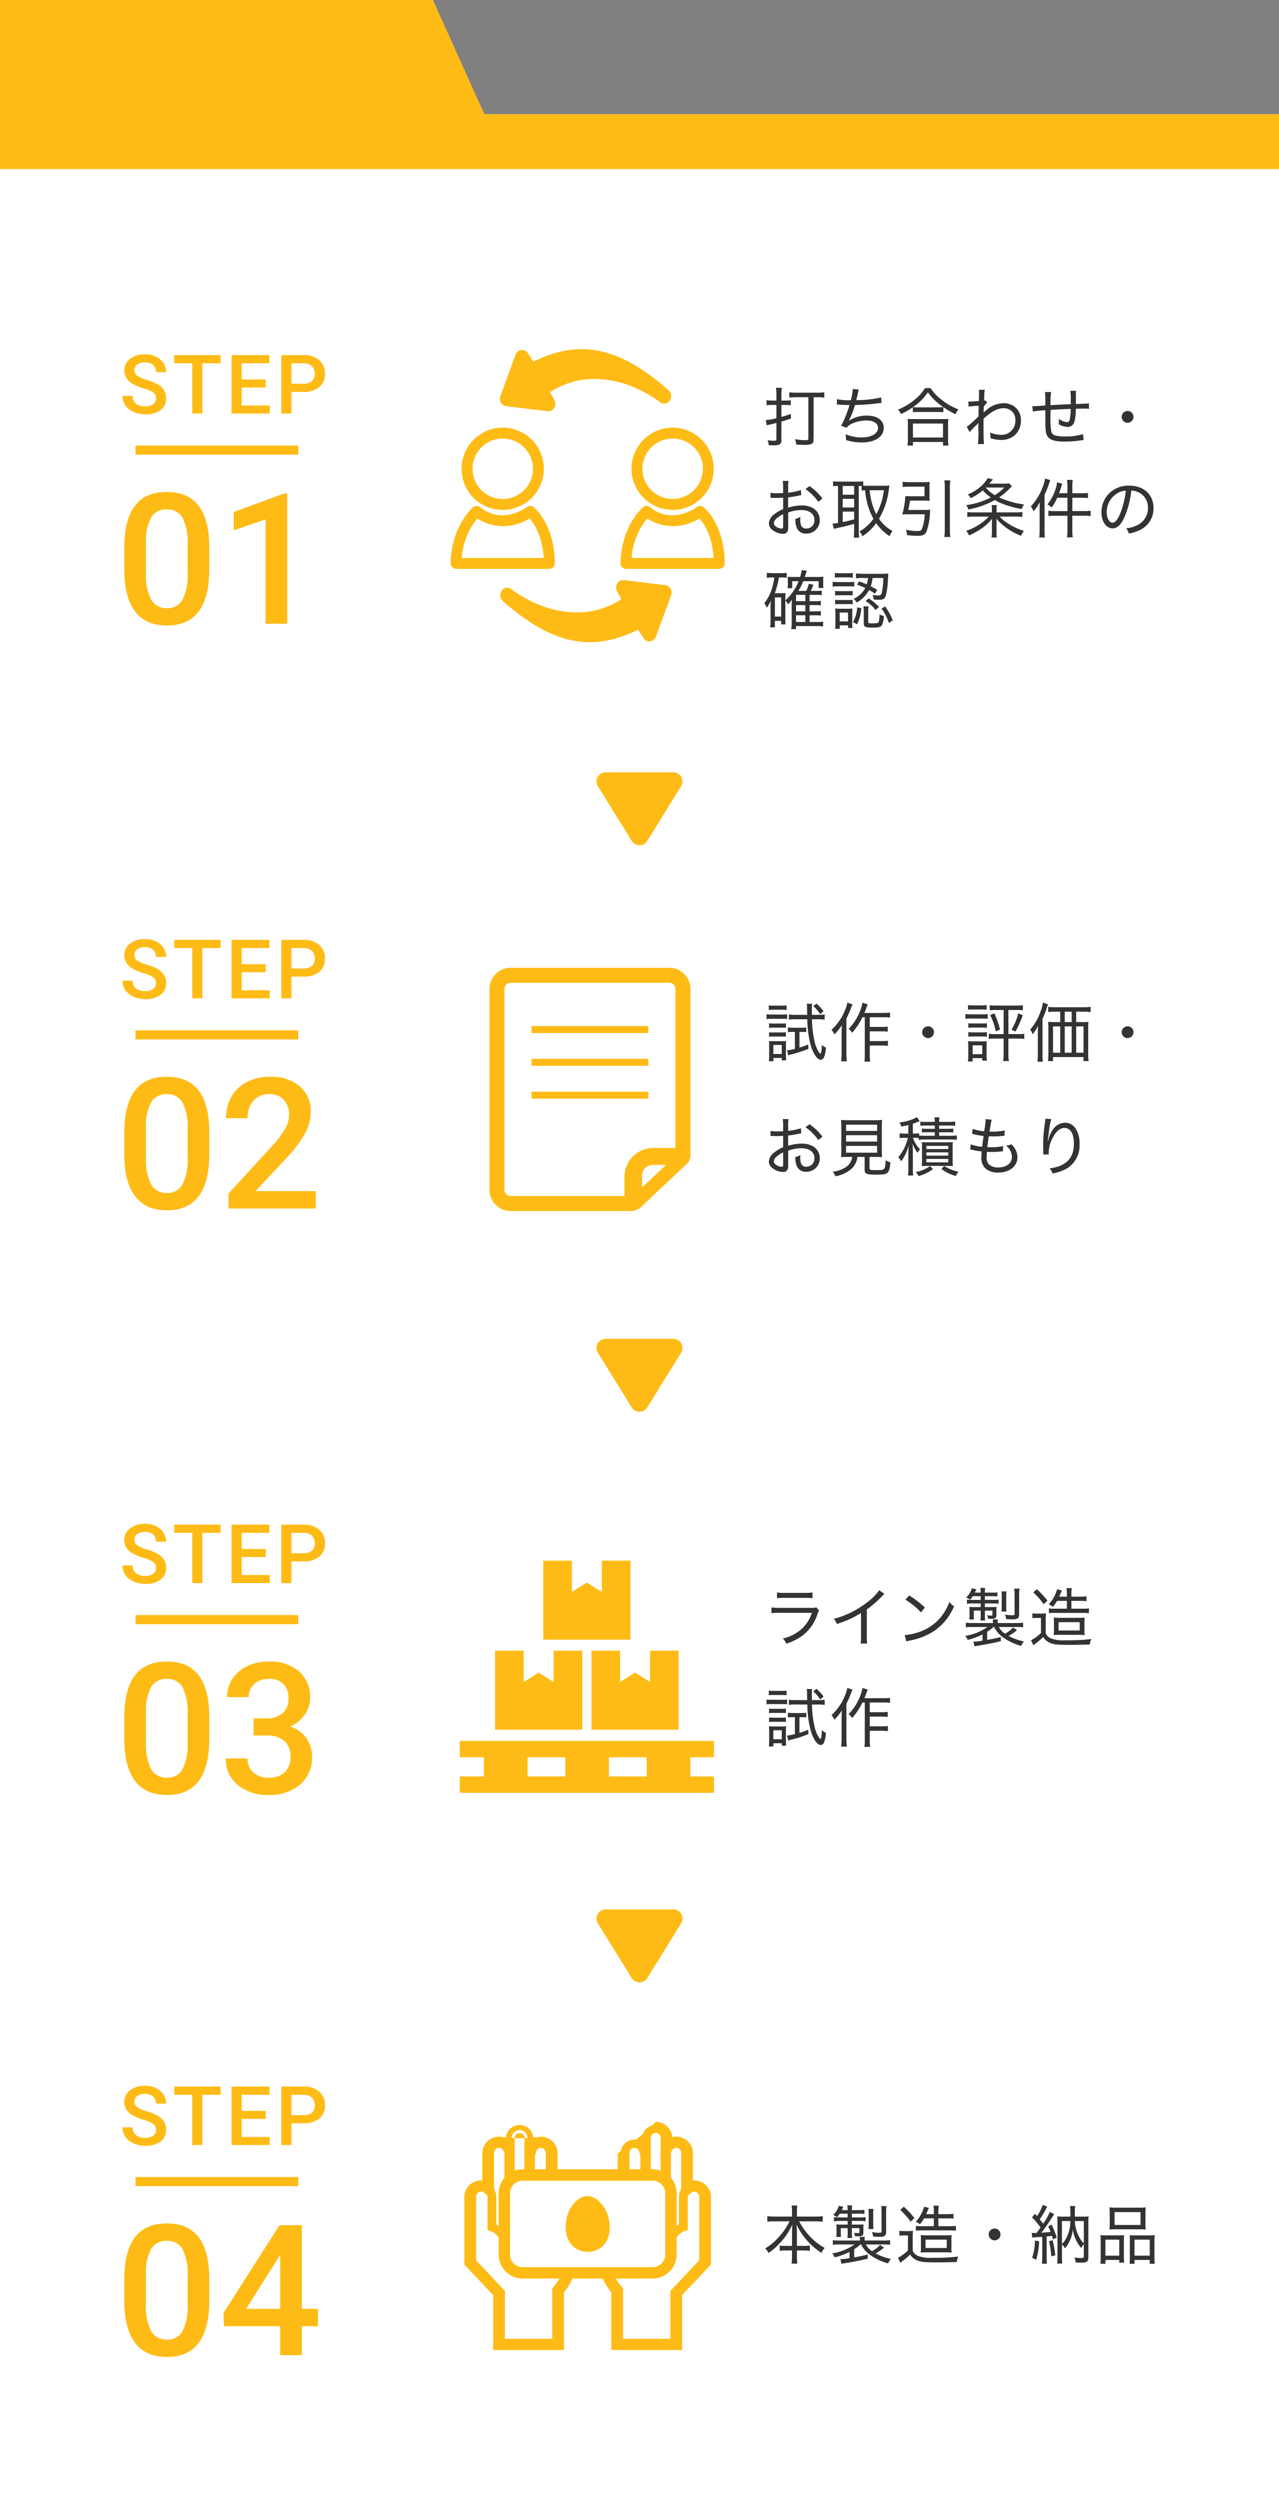 <svg xmlns="http://www.w3.org/2000/svg" width="280" height="547.239" viewBox="0 0 280 547.239">
  <rect x="0" y="0" width="280" height="547.239" fill="#808080" stroke="none"/>
  <g id="グループ_3886" data-name="グループ 3886" transform="translate(-73 -1515.296)">
    <g id="グループ_3885" data-name="グループ 3885">
      <path id="パス_2089" data-name="パス 2089" d="M0,0H280V522.239H0Z" transform="translate(73 1540.296)" fill="#fff"/>
      <path id="パス_2097" data-name="パス 2097" d="M0,0H280V12H0Z" transform="translate(73 1540.296)" fill="#ffbb15"/>
      <path id="パス_1926" data-name="パス 1926" d="M0,0H94.781L111,36H0Z" transform="translate(73 1515.296)" fill="#ffbb15"/>
      <g id="グループ_3771" data-name="グループ 3771" transform="translate(-500.842 -273.177)">
        <path id="パス_2099" data-name="パス 2099" d="M7.989-3.3A1.545,1.545,0,0,0,7.4-4.6a7.138,7.138,0,0,0-2.14-.923A10.335,10.335,0,0,1,2.795-6.557,3.284,3.284,0,0,1,1.046-9.422a3.118,3.118,0,0,1,1.261-2.549,5.1,5.1,0,0,1,3.274-1,5.53,5.53,0,0,1,2.382.492,3.909,3.909,0,0,1,1.644,1.4,3.6,3.6,0,0,1,.6,2.017H7.989a2.005,2.005,0,0,0-.628-1.569,2.594,2.594,0,0,0-1.8-.567,2.709,2.709,0,0,0-1.692.466,1.551,1.551,0,0,0-.6,1.3,1.4,1.4,0,0,0,.65,1.173,7.493,7.493,0,0,0,2.145.914,9.865,9.865,0,0,1,2.4,1.011,3.816,3.816,0,0,1,1.327,1.3,3.388,3.388,0,0,1,.422,1.718A3.045,3.045,0,0,1,8.987-.769,5.318,5.318,0,0,1,5.66.176,6.251,6.251,0,0,1,3.107-.338,4.289,4.289,0,0,1,1.3-1.758,3.537,3.537,0,0,1,.65-3.867H2.874A2.07,2.07,0,0,0,3.595-2.18a3.156,3.156,0,0,0,2.065.6A2.742,2.742,0,0,0,7.4-2.052,1.517,1.517,0,0,0,7.989-3.3ZM22.13-11H18.14V0H15.934V-11H11.979V-12.8H22.13Zm9.878,5.291H26.753v3.938H32.9V0H24.529V-12.8h8.306V-11H26.753v3.533h5.256Zm5.642.958V0H35.427V-12.8h4.9a4.954,4.954,0,0,1,3.406,1.116,3.751,3.751,0,0,1,1.261,2.953A3.627,3.627,0,0,1,43.754-5.8,5.194,5.194,0,0,1,40.3-4.755Zm0-1.784h2.672A2.632,2.632,0,0,0,42.133-7.1a2.051,2.051,0,0,0,.624-1.613,2.213,2.213,0,0,0-.633-1.657A2.439,2.439,0,0,0,40.384-11H37.65Z" transform="translate(600 1879)" fill="#ffbb15"/>
        <path id="パス_2098" data-name="パス 2098" d="M20.664-11.973q0,6.133-2.295,9.248T11.387.391q-4.609,0-6.943-3.037T2.051-11.641v-4.922q0-6.133,2.295-9.2t7-3.066q4.668,0,6.963,2.988t2.354,8.945Zm-4.746-5.312a12.032,12.032,0,0,0-1.094-5.869,3.733,3.733,0,0,0-3.477-1.865A3.73,3.73,0,0,0,7.93-23.252a11.121,11.121,0,0,0-1.152,5.518v6.445A12.344,12.344,0,0,0,7.891-5.352a3.739,3.739,0,0,0,3.5,1.953,3.674,3.674,0,0,0,3.379-1.807,11.613,11.613,0,0,0,1.152-5.654ZM37.715,0H32.988V-22.832l-6.973,2.383v-4l11.094-4.082h.605Z" transform="translate(599 1925)" fill="#ffbb15"/>
        <path id="パス_1898" data-name="パス 1898" d="M4193.7,15028.176h-35.633v-2H4193.7Z" transform="translate(-3554.563 -13140.176)" fill="#ffbb15"/>
      </g>
      <g id="グループ_3773" data-name="グループ 3773" transform="translate(-500.842 -145.177)">
        <path id="パス_2100" data-name="パス 2100" d="M7.989-3.3A1.545,1.545,0,0,0,7.4-4.6a7.138,7.138,0,0,0-2.14-.923A10.335,10.335,0,0,1,2.795-6.557,3.284,3.284,0,0,1,1.046-9.422a3.118,3.118,0,0,1,1.261-2.549,5.1,5.1,0,0,1,3.274-1,5.53,5.53,0,0,1,2.382.492,3.909,3.909,0,0,1,1.644,1.4,3.6,3.6,0,0,1,.6,2.017H7.989a2.005,2.005,0,0,0-.628-1.569,2.594,2.594,0,0,0-1.8-.567,2.709,2.709,0,0,0-1.692.466,1.551,1.551,0,0,0-.6,1.3,1.4,1.4,0,0,0,.65,1.173,7.493,7.493,0,0,0,2.145.914,9.865,9.865,0,0,1,2.4,1.011,3.816,3.816,0,0,1,1.327,1.3,3.388,3.388,0,0,1,.422,1.718A3.045,3.045,0,0,1,8.987-.769,5.318,5.318,0,0,1,5.66.176,6.251,6.251,0,0,1,3.107-.338,4.289,4.289,0,0,1,1.3-1.758,3.537,3.537,0,0,1,.65-3.867H2.874A2.07,2.07,0,0,0,3.595-2.18a3.156,3.156,0,0,0,2.065.6A2.742,2.742,0,0,0,7.4-2.052,1.517,1.517,0,0,0,7.989-3.3ZM22.13-11H18.14V0H15.934V-11H11.979V-12.8H22.13Zm9.878,5.291H26.753v3.938H32.9V0H24.529V-12.8h8.306V-11H26.753v3.533h5.256Zm5.642.958V0H35.427V-12.8h4.9a4.954,4.954,0,0,1,3.406,1.116,3.751,3.751,0,0,1,1.261,2.953A3.627,3.627,0,0,1,43.754-5.8,5.194,5.194,0,0,1,40.3-4.755Zm0-1.784h2.672A2.632,2.632,0,0,0,42.133-7.1a2.051,2.051,0,0,0,.624-1.613,2.213,2.213,0,0,0-.633-1.657A2.439,2.439,0,0,0,40.384-11H37.65Z" transform="translate(600 1879)" fill="#ffbb15"/>
        <path id="パス_2101" data-name="パス 2101" d="M20.664-11.973q0,6.133-2.295,9.248T11.387.391q-4.609,0-6.943-3.037T2.051-11.641v-4.922q0-6.133,2.295-9.2t7-3.066q4.668,0,6.963,2.988t2.354,8.945Zm-4.746-5.312a12.032,12.032,0,0,0-1.094-5.869,3.733,3.733,0,0,0-3.477-1.865A3.73,3.73,0,0,0,7.93-23.252a11.121,11.121,0,0,0-1.152,5.518v6.445A12.344,12.344,0,0,0,7.891-5.352a3.739,3.739,0,0,0,3.5,1.953,3.674,3.674,0,0,0,3.379-1.807,11.613,11.613,0,0,0,1.152-5.654ZM43.984,0H24.863V-3.262l9.473-10.332a23.589,23.589,0,0,0,2.92-3.818,6.187,6.187,0,0,0,.869-3.076,4.674,4.674,0,0,0-1.143-3.281,3.963,3.963,0,0,0-3.076-1.25,4.568,4.568,0,0,0-3.574,1.406,5.53,5.53,0,0,0-1.27,3.848H24.316A9.3,9.3,0,0,1,25.5-24.443a8.137,8.137,0,0,1,3.379-3.232,10.755,10.755,0,0,1,5.068-1.152,9.62,9.62,0,0,1,6.533,2.08A7.22,7.22,0,0,1,42.871-21a9.761,9.761,0,0,1-1.2,4.463,25.377,25.377,0,0,1-3.936,5.3L30.781-3.789h13.2Z" transform="translate(599 1925)" fill="#ffbb15"/>
        <path id="パス_1898-2" data-name="パス 1898" d="M4193.7,15028.176h-35.633v-2H4193.7Z" transform="translate(-3554.563 -13140.176)" fill="#ffbb15"/>
      </g>
      <g id="グループ_3774" data-name="グループ 3774" transform="translate(-500.842 -17.177)">
        <path id="パス_2102" data-name="パス 2102" d="M7.989-3.3A1.545,1.545,0,0,0,7.4-4.6a7.138,7.138,0,0,0-2.14-.923A10.335,10.335,0,0,1,2.795-6.557,3.284,3.284,0,0,1,1.046-9.422a3.118,3.118,0,0,1,1.261-2.549,5.1,5.1,0,0,1,3.274-1,5.53,5.53,0,0,1,2.382.492,3.909,3.909,0,0,1,1.644,1.4,3.6,3.6,0,0,1,.6,2.017H7.989a2.005,2.005,0,0,0-.628-1.569,2.594,2.594,0,0,0-1.8-.567,2.709,2.709,0,0,0-1.692.466,1.551,1.551,0,0,0-.6,1.3,1.4,1.4,0,0,0,.65,1.173,7.493,7.493,0,0,0,2.145.914,9.865,9.865,0,0,1,2.4,1.011,3.816,3.816,0,0,1,1.327,1.3,3.388,3.388,0,0,1,.422,1.718A3.045,3.045,0,0,1,8.987-.769,5.318,5.318,0,0,1,5.66.176,6.251,6.251,0,0,1,3.107-.338,4.289,4.289,0,0,1,1.3-1.758,3.537,3.537,0,0,1,.65-3.867H2.874A2.07,2.07,0,0,0,3.595-2.18a3.156,3.156,0,0,0,2.065.6A2.742,2.742,0,0,0,7.4-2.052,1.517,1.517,0,0,0,7.989-3.3ZM22.13-11H18.14V0H15.934V-11H11.979V-12.8H22.13Zm9.878,5.291H26.753v3.938H32.9V0H24.529V-12.8h8.306V-11H26.753v3.533h5.256Zm5.642.958V0H35.427V-12.8h4.9a4.954,4.954,0,0,1,3.406,1.116,3.751,3.751,0,0,1,1.261,2.953A3.627,3.627,0,0,1,43.754-5.8,5.194,5.194,0,0,1,40.3-4.755Zm0-1.784h2.672A2.632,2.632,0,0,0,42.133-7.1a2.051,2.051,0,0,0,.624-1.613,2.213,2.213,0,0,0-.633-1.657A2.439,2.439,0,0,0,40.384-11H37.65Z" transform="translate(600 1879)" fill="#ffbb15"/>
        <path id="パス_2103" data-name="パス 2103" d="M20.664-11.973q0,6.133-2.295,9.248T11.387.391q-4.609,0-6.943-3.037T2.051-11.641v-4.922q0-6.133,2.295-9.2t7-3.066q4.668,0,6.963,2.988t2.354,8.945Zm-4.746-5.312a12.032,12.032,0,0,0-1.094-5.869,3.733,3.733,0,0,0-3.477-1.865A3.73,3.73,0,0,0,7.93-23.252a11.121,11.121,0,0,0-1.152,5.518v6.445A12.344,12.344,0,0,0,7.891-5.352a3.739,3.739,0,0,0,3.5,1.953,3.674,3.674,0,0,0,3.379-1.807,11.613,11.613,0,0,0,1.152-5.654Zm14.434.9h2.891a5.173,5.173,0,0,0,3.467-1.133,4.041,4.041,0,0,0,1.279-3.223A4.4,4.4,0,0,0,36.924-23.9a4.284,4.284,0,0,0-3.252-1.123,4.532,4.532,0,0,0-3.145,1.1,3.687,3.687,0,0,0-1.23,2.881H24.551a7.184,7.184,0,0,1,1.162-3.984,7.808,7.808,0,0,1,3.242-2.8,10.561,10.561,0,0,1,4.658-1.006A9.781,9.781,0,0,1,40.3-26.689a7.505,7.505,0,0,1,2.432,5.947,6.043,6.043,0,0,1-1.221,3.6,7.655,7.655,0,0,1-3.154,2.549,6.977,6.977,0,0,1,3.564,2.52,6.9,6.9,0,0,1,1.221,4.1,7.637,7.637,0,0,1-2.627,6.094,10.2,10.2,0,0,1-6.9,2.266A10.122,10.122,0,0,1,26.895-1.8a7.2,7.2,0,0,1-2.617-5.82h4.746a3.97,3.97,0,0,0,1.26,3.047A4.777,4.777,0,0,0,33.672-3.4,4.928,4.928,0,0,0,37.148-4.57a4.4,4.4,0,0,0,1.27-3.4,4.441,4.441,0,0,0-1.328-3.457,5.678,5.678,0,0,0-3.945-1.211H30.352Z" transform="translate(599 1925)" fill="#ffbb15"/>
        <path id="パス_1898-3" data-name="パス 1898" d="M4193.7,15028.176h-35.633v-2H4193.7Z" transform="translate(-3554.563 -13140.176)" fill="#ffbb15"/>
      </g>
      <g id="グループ_3779" data-name="グループ 3779" transform="translate(-500.842 105.823)">
        <path id="パス_2104" data-name="パス 2104" d="M7.989-3.3A1.545,1.545,0,0,0,7.4-4.6a7.138,7.138,0,0,0-2.14-.923A10.335,10.335,0,0,1,2.795-6.557,3.284,3.284,0,0,1,1.046-9.422a3.118,3.118,0,0,1,1.261-2.549,5.1,5.1,0,0,1,3.274-1,5.53,5.53,0,0,1,2.382.492,3.909,3.909,0,0,1,1.644,1.4,3.6,3.6,0,0,1,.6,2.017H7.989a2.005,2.005,0,0,0-.628-1.569,2.594,2.594,0,0,0-1.8-.567,2.709,2.709,0,0,0-1.692.466,1.551,1.551,0,0,0-.6,1.3,1.4,1.4,0,0,0,.65,1.173,7.493,7.493,0,0,0,2.145.914,9.865,9.865,0,0,1,2.4,1.011,3.816,3.816,0,0,1,1.327,1.3,3.388,3.388,0,0,1,.422,1.718A3.045,3.045,0,0,1,8.987-.769,5.318,5.318,0,0,1,5.66.176,6.251,6.251,0,0,1,3.107-.338,4.289,4.289,0,0,1,1.3-1.758,3.537,3.537,0,0,1,.65-3.867H2.874A2.07,2.07,0,0,0,3.595-2.18a3.156,3.156,0,0,0,2.065.6A2.742,2.742,0,0,0,7.4-2.052,1.517,1.517,0,0,0,7.989-3.3ZM22.13-11H18.14V0H15.934V-11H11.979V-12.8H22.13Zm9.878,5.291H26.753v3.938H32.9V0H24.529V-12.8h8.306V-11H26.753v3.533h5.256Zm5.642.958V0H35.427V-12.8h4.9a4.954,4.954,0,0,1,3.406,1.116,3.751,3.751,0,0,1,1.261,2.953A3.627,3.627,0,0,1,43.754-5.8,5.194,5.194,0,0,1,40.3-4.755Zm0-1.784h2.672A2.632,2.632,0,0,0,42.133-7.1a2.051,2.051,0,0,0,.624-1.613,2.213,2.213,0,0,0-.633-1.657A2.439,2.439,0,0,0,40.384-11H37.65Z" transform="translate(600 1879)" fill="#ffbb15"/>
        <path id="パス_2105" data-name="パス 2105" d="M20.664-11.973q0,6.133-2.295,9.248T11.387.391q-4.609,0-6.943-3.037T2.051-11.641v-4.922q0-6.133,2.295-9.2t7-3.066q4.668,0,6.963,2.988t2.354,8.945Zm-4.746-5.312a12.032,12.032,0,0,0-1.094-5.869,3.733,3.733,0,0,0-3.477-1.865A3.73,3.73,0,0,0,7.93-23.252a11.121,11.121,0,0,0-1.152,5.518v6.445A12.344,12.344,0,0,0,7.891-5.352a3.739,3.739,0,0,0,3.5,1.953,3.674,3.674,0,0,0,3.379-1.807,11.613,11.613,0,0,0,1.152-5.654Zm25,7.148h3.535v3.809H40.918V0H36.172V-6.328H23.887L23.75-9.219,36.016-28.437h4.9Zm-12.187,0h7.441V-22.012l-.352.625Z" transform="translate(599 1925)" fill="#ffbb15"/>
        <path id="パス_1898-4" data-name="パス 1898" d="M4193.7,15028.176h-35.633v-2H4193.7Z" transform="translate(-3554.563 -13140.176)" fill="#ffbb15"/>
      </g>
      <path id="パス_2096" data-name="パス 2096" d="M2.926-8.9H1.89A6.642,6.642,0,0,1,.77-8.988v1.12a8.483,8.483,0,0,1,1.19-.07h.966v2.9A10.693,10.693,0,0,1,.6-4.634l.21,1.162c.2-.056.476-.126.882-.224.49-.112.658-.154,1.232-.308V-.49c0,.322-.112.392-.63.392a8.643,8.643,0,0,1-1.3-.14A3.221,3.221,0,0,1,1.232.868C1.582.882,1.932.9,2.3.9A3.9,3.9,0,0,0,3.556.742a.914.914,0,0,0,.462-.924V-4.3c.77-.224,1.134-.336,2.1-.672l-.042-.994c-1.064.364-1.414.476-2.058.644V-7.938h.9a9.782,9.782,0,0,1,1.162.07V-8.96A7.524,7.524,0,0,1,5.1-8.9H4.018V-10.29a8.442,8.442,0,0,1,.1-1.4H2.828a8.506,8.506,0,0,1,.1,1.414Zm7-.728V-.588c0,.308-.112.364-.728.364A14.05,14.05,0,0,1,7-.448,3.905,3.905,0,0,1,7.252.714C7.966.77,8.5.8,9.072.8c1.624,0,2-.238,2-1.246V-9.632h.812a11.583,11.583,0,0,1,1.526.084V-10.71a10.512,10.512,0,0,1-1.512.084H7.266a10.379,10.379,0,0,1-1.512-.084v1.162a11.273,11.273,0,0,1,1.5-.084Zm6.23,1.6h.112c.084,0,.224,0,.406.014.77.056,1.54.084,2.268.1a32.5,32.5,0,0,1-1.134,3.08,8.972,8.972,0,0,1-.728,1.428l1.2.462a2.836,2.836,0,0,1,1.12-.868,7.71,7.71,0,0,1,3.178-.728c1.624,0,2.59.588,2.59,1.61,0,1.26-1.414,2.1-3.57,2.1a8.965,8.965,0,0,1-3.528-.7A7.049,7.049,0,0,1,18.158-.5v.238a11.316,11.316,0,0,0,3.5.532c2.884,0,4.774-1.274,4.774-3.22C26.432-4.55,25-5.6,22.806-5.6a6.948,6.948,0,0,0-4,1.106l-.014-.014a17.021,17.021,0,0,0,1.33-3.416c1.582-.042,3.164-.154,4.3-.28,1.218-.154,1.218-.154,1.512-.168l-.07-1.218a23.817,23.817,0,0,1-5.46.6c.14-.56.154-.588.35-1.442a7.492,7.492,0,0,1,.224-.868l-1.33-.126a12.4,12.4,0,0,1-.434,2.45A13.5,13.5,0,0,1,16.184-9.2ZM32.788-6.342a8.779,8.779,0,0,1,1.12-.056h4.368a9.082,9.082,0,0,1,1.2.056v-1.12a16.763,16.763,0,0,0,2.674,1.554,4.967,4.967,0,0,1,.6-1.064A13.964,13.964,0,0,1,39-9.156a9.531,9.531,0,0,1-2.324-2.478H35.448a8.888,8.888,0,0,1-2.114,2.422,13.944,13.944,0,0,1-3.78,2.3,2.772,2.772,0,0,1,.644.966,15.306,15.306,0,0,0,2.59-1.484Zm1.134-1.064a7.511,7.511,0,0,1-1.106-.056A12.211,12.211,0,0,0,36.092-10.7a12.9,12.9,0,0,0,3.374,3.234,8.587,8.587,0,0,1-1.19.056ZM32.816.952V.168H39.4V.952h1.19a10.016,10.016,0,0,1-.084-1.4V-3.6a8.548,8.548,0,0,1,.07-1.3,7.726,7.726,0,0,1-1.12.056H32.76A7.726,7.726,0,0,1,31.64-4.9a8.89,8.89,0,0,1,.07,1.3v3.15a10.45,10.45,0,0,1-.084,1.4Zm0-4.816H39.4V-.812h-6.58ZM45.248-1.988a9.726,9.726,0,0,1,1.2-1.3,3.789,3.789,0,0,0,.7-.742h.014c-.014.21-.028.35-.028.9A27,27,0,0,1,47.054.63H48.37c-.07-.574-.1-1.806-.1-4V-4.928c1.722-1.568,3.094-2.3,4.34-2.3a2.5,2.5,0,0,1,2.632,2.646,3.352,3.352,0,0,1-.392,1.652A3.033,3.033,0,0,1,52.136-1.4a6.115,6.115,0,0,1-2.478-.532,4.544,4.544,0,0,1,.14.938v.336a7.59,7.59,0,0,0,2.31.378A4.421,4.421,0,0,0,55.23-1.414a4.366,4.366,0,0,0,1.232-3.052,3.72,3.72,0,0,0-.966-2.7A3.774,3.774,0,0,0,52.64-8.316,5.767,5.767,0,0,0,48.8-6.734a4.063,4.063,0,0,0-.518.462h-.028a1.69,1.69,0,0,0,.042-.35c.014-.714.014-.714.028-.938a5.4,5.4,0,0,1,.756-.91l-.406-.49a.515.515,0,0,1-.28.07l.042-1.05a5.668,5.668,0,0,1,.126-1.316h-1.3a4.038,4.038,0,0,1,.028.588c0,.658-.014,1.078-.042,1.876-.812.056-1.68.112-1.9.112a2.585,2.585,0,0,1-.42-.028L45.01-7.56a10.458,10.458,0,0,1,1.54-.168l.672-.042c-.042,1.176-.042,1.26-.056,2.338A26.361,26.361,0,0,1,44.6-3.15Zm16.464-8.778A14.268,14.268,0,0,1,61.8-8.5v.672c-1.666.126-2.24.168-2.506.168-.07,0-.182,0-.336-.014l.1,1.176a26.09,26.09,0,0,1,2.744-.28v2c0,2.324.07,2.982.42,3.612.476.868,1.61,1.246,3.766,1.246a25.317,25.317,0,0,0,3.6-.266c.294-.042.378-.056.588-.07l-.112-1.3a12.791,12.791,0,0,1-3.906.518,8.692,8.692,0,0,1-2.114-.21,1.209,1.209,0,0,1-.938-.84,15.765,15.765,0,0,1-.168-3.43v-.966a.874.874,0,0,0,.014-.168,1.064,1.064,0,0,0-.014-.2c2.24-.14,2.24-.14,4.424-.224A13.362,13.362,0,0,1,67.2-5.026c-.112.644-.266.854-.658.854a3.964,3.964,0,0,1-1.82-.742c.028.308.042.448.042.644a4.394,4.394,0,0,1-.042.546,4.22,4.22,0,0,0,1.946.6,1.489,1.489,0,0,0,1.512-1.19A11.643,11.643,0,0,0,68.474-7.1c1.442-.042,1.792-.042,2.058-.042.35,0,.49.014.84.042l-.028-1.19c-.448.056-1.246.1-2.856.14v-1.946a7.315,7.315,0,0,1,.056-.938h-1.26a13.091,13.091,0,0,1,.084,2.1v.826c-2.2.084-2.2.084-4.424.224a16.2,16.2,0,0,1,.126-2.884Zm18.1,4.144a1.309,1.309,0,0,0-1.3,1.3,1.306,1.306,0,0,0,1.3,1.288,1.306,1.306,0,0,0,1.288-1.3A1.285,1.285,0,0,0,79.814-6.622ZM8.3,10.69a13.321,13.321,0,0,1-2.8.574V10.046a8.681,8.681,0,0,1,.07-1.358H4.312A9.815,9.815,0,0,1,4.4,10.1v1.246c-.924.042-.924.042-1.246.042a7.138,7.138,0,0,1-1.512-.112V12.4a2.09,2.09,0,0,1,.266-.014c.056,0,.168,0,.322.014.238,0,.63.014.826.014a6.467,6.467,0,0,0,.784-.028c.448-.028.448-.028.56-.028v2.506a7.752,7.752,0,0,0-1.988,1.162,2.65,2.65,0,0,0-1.134,1.918,1.808,1.808,0,0,0,.686,1.4,3.874,3.874,0,0,0,2.394.924,1.015,1.015,0,0,0,1.078-.7,3.779,3.779,0,0,0,.07-1.008V15.6a8.873,8.873,0,0,1,2.9-.532c1.736,0,2.842.84,2.842,2.17a1.757,1.757,0,0,1-1.75,1.876A1.176,1.176,0,0,1,8.316,18.4a4.313,4.313,0,0,1-.168-1.3c0-.168.014-.28.028-.546A3.739,3.739,0,0,1,7.07,17a5.283,5.283,0,0,0,.2,1.638,2.109,2.109,0,0,0,2.2,1.582,2.909,2.909,0,0,0,2.954-2.982,2.985,2.985,0,0,0-1.442-2.562,4.845,4.845,0,0,0-2.506-.616,9.984,9.984,0,0,0-2.982.476V12.286a20.413,20.413,0,0,0,2.044-.322c.5-.112.56-.112.826-.154ZM4.4,18.46c0,.56-.056.672-.308.672a2.372,2.372,0,0,1-1.162-.378c-.378-.252-.56-.5-.56-.8,0-.616.728-1.33,2.03-1.988Zm8.6-5.922a11.859,11.859,0,0,0-2.814-2.716l-.9.644A11.492,11.492,0,0,1,12.11,13.28Zm3.416,5.348a7.455,7.455,0,0,1-1.218.154L15.5,19.2a12.63,12.63,0,0,1,1.344-.322c.882-.182,2.24-.532,3.094-.8v1.554a11.735,11.735,0,0,1-.084,1.47h1.19a9.868,9.868,0,0,1-.084-1.47V9.794c.21,0,.378,0,.616.014V10.8a5.366,5.366,0,0,1,.756-.07,17.458,17.458,0,0,0,.6,3.262,13.648,13.648,0,0,0,1.232,2.982,9.245,9.245,0,0,1-3.052,2.772,3.654,3.654,0,0,1,.644,1.05,11.137,11.137,0,0,0,3.01-2.856,10.8,10.8,0,0,0,2.94,2.842,5.669,5.669,0,0,1,.63-1.134,8.4,8.4,0,0,1-2.94-2.674,16.668,16.668,0,0,0,2.156-6.468c.056-.434.1-.672.126-.812a9.6,9.6,0,0,1-1.078.056H22.792c-.336,0-.588-.014-.854-.028V8.786a8.235,8.235,0,0,1-1.12.056H16.464a9.119,9.119,0,0,1-1.134-.07V9.864a6.335,6.335,0,0,1,1.078-.07Zm1.036-8.092h2.492v1.918H17.444Zm0,2.814h2.492V14.5H17.444Zm0,2.8h2.492V17.1a25.248,25.248,0,0,1-2.492.588Zm9-4.676a14.493,14.493,0,0,1-1.652,5.25,11.1,11.1,0,0,1-.9-2.268,15.79,15.79,0,0,1-.56-2.982Zm5.334,4.312c.154-.644.252-1.162.392-2.044H35.28c.392,0,.77.014,1.2.042a10.467,10.467,0,0,1-.042-1.05V10c0-.42.014-.756.042-1.092a11.926,11.926,0,0,1-1.26.056H31.962a10.016,10.016,0,0,1-1.4-.084v1.148a10.685,10.685,0,0,1,1.386-.084h3.4v2.1H32.34a9.538,9.538,0,0,1-1.19-.056,17.564,17.564,0,0,1-.672,4.046c.336-.028.644-.042,1.05-.042h3.864a9.949,9.949,0,0,1-.63,3.262c-.14.294-.392.406-.938.406a13.248,13.248,0,0,1-2.534-.28,5.318,5.318,0,0,1,.252,1.176,20.982,20.982,0,0,0,2.282.154c1.12,0,1.638-.224,1.932-.868A13.1,13.1,0,0,0,36.54,15.7a4.4,4.4,0,0,1,.07-.728,7.745,7.745,0,0,1-1.2.07Zm7.9-6.468a7.563,7.563,0,0,1,.1,1.414v9.3a12.481,12.481,0,0,1-.1,1.68h1.316a11.858,11.858,0,0,1-.1-1.666V9.99a8.735,8.735,0,0,1,.1-1.414Zm11.438,7v-.658a5.905,5.905,0,0,1,.056-.938H50.036a4.574,4.574,0,0,1,.07.938v.658H46.144a7.4,7.4,0,0,1-1.428-.084v1.092a12.609,12.609,0,0,1,1.6-.084H49.42a11.806,11.806,0,0,1-4.956,3.108,3.364,3.364,0,0,1,.63,1.022,16.867,16.867,0,0,0,3.024-1.722A11.379,11.379,0,0,0,50.134,17c-.014.406-.028.84-.028,1.162v1.582a6.785,6.785,0,0,1-.1,1.33H51.2a6.3,6.3,0,0,1-.084-1.33v-1.6c0-.308-.014-.742-.042-1.176a13.956,13.956,0,0,0,5.4,3.738,4.653,4.653,0,0,1,.63-1.078,14.338,14.338,0,0,1-3.78-1.82,8.147,8.147,0,0,1-1.54-1.316h3.36a13.094,13.094,0,0,1,1.624.084V15.492a9.233,9.233,0,0,1-1.568.084ZM53.858,9.22a7.612,7.612,0,0,1-1.288.07H49.518c.476-.532.756-.854.826-.924l-1.162-.294a6.993,6.993,0,0,1-1.736,2.016,9.214,9.214,0,0,1-2.632,1.554,2.5,2.5,0,0,1,.63.826A11.008,11.008,0,0,0,48.1,10.76a11.069,11.069,0,0,0,1.778,1.568,17.69,17.69,0,0,1-5.4,1.666,2.62,2.62,0,0,1,.462.952,19.692,19.692,0,0,0,5.824-2.072,8.768,8.768,0,0,0,1.638.812,22.446,22.446,0,0,0,4.228,1.162,3.277,3.277,0,0,1,.518-1.008A18.654,18.654,0,0,1,51.7,12.3a15.058,15.058,0,0,0,2.548-2.212,1.262,1.262,0,0,1,.238-.238Zm-5.068.91h4.032a11.861,11.861,0,0,1-2.058,1.68,7.436,7.436,0,0,1-2-1.652Zm17.85,1.26H64.806c.154-.42.224-.6.448-1.316.112-.35.154-.49.252-.77L64.372,9a7.776,7.776,0,0,1-.462,1.834,10.437,10.437,0,0,1-1.652,3.01,3.417,3.417,0,0,1,.924.672,10.994,10.994,0,0,0,1.232-2.142H66.64V15.3H63.952a10.213,10.213,0,0,1-1.484-.084v1.176a10.62,10.62,0,0,1,1.484-.084H66.64v3.234a9.6,9.6,0,0,1-.1,1.5H67.8a9.624,9.624,0,0,1-.084-1.5V16.3h2.52a12.3,12.3,0,0,1,1.484.084V15.212a11.274,11.274,0,0,1-1.5.084H67.718V12.37h1.96a13.865,13.865,0,0,1,1.456.084V11.306a9.282,9.282,0,0,1-1.456.084h-1.96V9.906A8.884,8.884,0,0,1,67.8,8.464h-1.26a8.8,8.8,0,0,1,.1,1.428Zm-6.09,8.022a14.338,14.338,0,0,1-.084,1.666H61.7a14.125,14.125,0,0,1-.07-1.638V11.712a18.647,18.647,0,0,0,1.036-2.576c.112-.308.154-.42.224-.63L61.74,8.17a7.978,7.978,0,0,1-.5,1.806,12.82,12.82,0,0,1-2.618,4.3,3.456,3.456,0,0,1,.588,1.078,9.579,9.579,0,0,0,1.386-2.016c-.028.6-.042,1.092-.042,1.638Zm18.928-.336a2.746,2.746,0,0,1,.6,1.134,9.257,9.257,0,0,0,2.338-.728,5.166,5.166,0,0,0,3.066-4.844c0-2.954-2.114-4.914-5.292-4.914a5.982,5.982,0,0,0-4.606,1.89,5.827,5.827,0,0,0-1.5,3.92c0,2.044,1.036,3.542,2.45,3.542,1.05,0,1.89-.84,2.688-2.674a20.349,20.349,0,0,0,1.4-5.6,3.7,3.7,0,0,1,1.568.378,3.615,3.615,0,0,1,2.072,3.4,4.112,4.112,0,0,1-2.212,3.738A7.656,7.656,0,0,1,79.478,19.076Zm-.056-8.246a19.117,19.117,0,0,1-1.246,5.04c-.574,1.316-1.106,1.96-1.652,1.96-.728,0-1.288-1.008-1.288-2.282a4.778,4.778,0,0,1,2.184-4.06A3.96,3.96,0,0,1,79.422,10.83ZM4.886,34.848a3.228,3.228,0,0,1,.574.868,6.256,6.256,0,0,0,.854-1.05c-.014.084-.028.5-.042,1.274v3.71a8.413,8.413,0,0,1-.1,1.484h1.05v-.672h4.592a10.6,10.6,0,0,1,1.33.084V39.5a8.5,8.5,0,0,1-1.33.07H10.192V38.1h1.246a9.013,9.013,0,0,1,1.218.07v-.994a7.36,7.36,0,0,1-1.246.07H10.192V35.87h1.246a8.885,8.885,0,0,1,1.218.07v-.994a7.063,7.063,0,0,1-1.246.07H10.192V33.63h1.456c.42,0,.742.014,1.2.056v-.994a7.278,7.278,0,0,1-1.232.07H10.444a8.634,8.634,0,0,0,.476-1.092c.028-.056.056-.14.1-.252l-.994-.224a7.025,7.025,0,0,1-.574,1.568H7.728a12.546,12.546,0,0,0,1.078-2.114h3.36v1.484H13.23a4.718,4.718,0,0,1-.056-.812v-.728a8.247,8.247,0,0,1,.042-.952,9.478,9.478,0,0,1-1.358.07H9.142c.07-.2.21-.644.434-1.344L8.484,28.2A11.757,11.757,0,0,1,8.12,29.71H6.566A6.717,6.717,0,0,1,5.4,29.668c.014.322.028.56.028.714v.938a5.027,5.027,0,0,1-.056.854H6.384V30.648h1.4a10.49,10.49,0,0,1-1.3,2.38,8.339,8.339,0,0,1-1.6,1.792v-.5c0-.476.014-.784.042-1.106a5.133,5.133,0,0,1-.854.056h-1.5a17.826,17.826,0,0,0,.9-3.444h.742a7.6,7.6,0,0,1,.966.056V28.8a6.549,6.549,0,0,1-1.232.084H2.114A8.375,8.375,0,0,1,.826,28.8v1.106a6.074,6.074,0,0,1,1.2-.084h.434a13.953,13.953,0,0,1-.5,2.366A9.575,9.575,0,0,1,.28,35.45a3.782,3.782,0,0,1,.532,1.022,7.438,7.438,0,0,0,.9-1.6c-.042.448-.07,1.176-.07,1.386v3.122a8.859,8.859,0,0,1-.084,1.358H2.6V39.328H3.962v.77h.966c-.028-.322-.042-.6-.042-1.148Zm2.338.168V33.63H9.268v1.386Zm0,.854H9.268v1.372H7.224Zm0,2.226H9.268v1.47H7.224ZM2.6,34.19H3.962v4.2H2.6ZM20.566,31.4a18.2,18.2,0,0,1,1.806.728A5.322,5.322,0,0,1,19.81,34.5a3.273,3.273,0,0,1,.714.8,6.9,6.9,0,0,0,2.7-2.73,11.734,11.734,0,0,1,1.26.8l.532-.812c-.686-.42-.952-.56-1.442-.812a7.736,7.736,0,0,0,.406-1.806h2.352a17.185,17.185,0,0,1-.308,3.08c-.126.6-.28.742-.784.742a5.636,5.636,0,0,1-1.26-.154,3.4,3.4,0,0,1,.252,1.036c.322.028.77.056,1.106.056.938,0,1.26-.168,1.5-.77a15.842,15.842,0,0,0,.5-3.486c.07-1.288.07-1.288.1-1.484a11.215,11.215,0,0,1-1.316.056H21.8a9.706,9.706,0,0,1-1.442-.084v1.092a7.487,7.487,0,0,1,1.428-.084h1.2a6.993,6.993,0,0,1-.28,1.386c-.532-.224-.854-.35-1.68-.644Zm-4.844-1.54a7.274,7.274,0,0,1,1.05-.056h1.82a7.787,7.787,0,0,1,1.05.056V28.828a5.356,5.356,0,0,1-1.05.07h-1.82a5.27,5.27,0,0,1-1.05-.07Zm-.49,1.96a8.5,8.5,0,0,1,1.12-.056h2.59c.462,0,.7.014,1.022.042V30.76a5.457,5.457,0,0,1-1.12.07H16.352a5.8,5.8,0,0,1-1.12-.07Zm.546,1.946a5.474,5.474,0,0,1,.938-.056H18.7a5.753,5.753,0,0,1,.91.056V32.762a4.919,4.919,0,0,1-.91.056H16.716a5.371,5.371,0,0,1-.938-.056Zm0,1.946a5.5,5.5,0,0,1,.924-.056H18.69a5.608,5.608,0,0,1,.924.056v-.994a7.138,7.138,0,0,1-.91.042H16.716a7.975,7.975,0,0,1-.938-.042ZM16.8,41.064v-.756h1.806v.574h.98a7.945,7.945,0,0,1-.056-1.134V37.69a9.32,9.32,0,0,1,.042-1.064,8.046,8.046,0,0,1-1.008.042H16.926a7.945,7.945,0,0,1-1.134-.056,9.454,9.454,0,0,1,.056,1.134v1.96c0,.476-.028.91-.07,1.358Zm-.014-3.556h1.82V39.44h-1.82Zm3.822-1.148a7.293,7.293,0,0,1-.91,3.234l.9.476a10.8,10.8,0,0,0,.924-3.514Zm2.422.812a4.964,4.964,0,0,1,.07-1.022H21.966a6.706,6.706,0,0,1,.084,1.106v2.618c0,.77.322.924,1.9.924,1.4,0,1.862-.126,2.1-.56a5.077,5.077,0,0,0,.406-1.988,3.24,3.24,0,0,1-.938-.322c-.028.448-.056.84-.1,1.148-.084.56-.182.686-.574.756-.126.014-.77.042-1.05.042-.644,0-.77-.056-.77-.364Zm2.9-.546a11.007,11.007,0,0,1,1.61,3.136l.868-.546a13.9,13.9,0,0,0-1.666-3.038Zm-3.486-1.638a7.605,7.605,0,0,1,2.184,1.96l.756-.672a10.856,10.856,0,0,0-2.24-1.862Z" transform="translate(240.045 1611.876)" fill="#333"/>
      <path id="パス_2094" data-name="パス 2094" d="M9.7-8.162a22.98,22.98,0,0,0,.728,5.67C11-.56,11.872.7,12.628.7A.838.838,0,0,0,13.37.084a7.029,7.029,0,0,0,.406-2.03,2.981,2.981,0,0,1-.9-.63c-.028,1.162-.154,1.96-.308,1.96-.042,0-.182-.14-.308-.294a7.29,7.29,0,0,1-.882-2,22.572,22.572,0,0,1-.658-5.25h1.33a10.816,10.816,0,0,1,1.442.084V-9.2a10.508,10.508,0,0,1-1.3.07H10.7c-.014-.714-.014-.966-.014-1.456a4.459,4.459,0,0,1,.07-.966H9.576a5.654,5.654,0,0,1,.056.868c.014.63.014.826.042,1.554H7.1a10.106,10.106,0,0,1-1.442-.084v1.134a11.047,11.047,0,0,1,1.428-.084ZM6.972-5.39v3.71a12.4,12.4,0,0,1-1.708.322L5.516-.266c.252-.084.42-.14.8-.238A25.881,25.881,0,0,0,9.94-1.694L9.9-2.632c-.952.364-1.3.49-1.932.672V-5.39h.518c.336,0,.63.014.98.042V-6.37a5.356,5.356,0,0,1-1.05.07H6.566a6.883,6.883,0,0,1-1.12-.084v1.05A7.962,7.962,0,0,1,6.524-5.39Zm-5.712-4.8a7.655,7.655,0,0,1,1.05-.056H4.1a7.151,7.151,0,0,1,1.05.056v-1.022a5.443,5.443,0,0,1-1.05.07H2.31a5.443,5.443,0,0,1-1.05-.07ZM.77-8.2A8.639,8.639,0,0,1,1.89-8.26H4.256c.476,0,.686.014,1.022.042V-9.254a7.484,7.484,0,0,1-1.12.056H1.89a5.982,5.982,0,0,1-1.12-.07Zm.546,1.918a7.813,7.813,0,0,1,.938-.042H4.088A8.109,8.109,0,0,1,5-6.286v-.98a6.988,6.988,0,0,1-.91.042H2.254a7.975,7.975,0,0,1-.938-.042Zm0,1.946a8.038,8.038,0,0,1,.924-.042H4.074A8.384,8.384,0,0,1,5-4.34v-.98a7.138,7.138,0,0,1-.91.042H2.254a7.813,7.813,0,0,1-.938-.042Zm.952,5.362V.308H4.1V.84h.966A8.37,8.37,0,0,1,5.012-.238V-2.324A9.612,9.612,0,0,1,5.054-3.4a7.893,7.893,0,0,1-1.008.042H2.408A11.07,11.07,0,0,1,1.288-3.4a8.639,8.639,0,0,1,.056,1.12V-.336c0,.476-.028.938-.07,1.358ZM2.254-2.534H4.1V-.56H2.254Zm8.736-8.5A7.454,7.454,0,0,1,12.5-9.282l.742-.63a9.352,9.352,0,0,0-1.54-1.68ZM22.274-8.6V-.42a9.46,9.46,0,0,1-.084,1.526h1.274a8.124,8.124,0,0,1-.1-1.526V-2.408h2.7a8.7,8.7,0,0,1,1.274.084V-3.472a8.18,8.18,0,0,1-1.274.084h-2.7V-5.516h2.66a9.125,9.125,0,0,1,1.274.084V-6.566a6.934,6.934,0,0,1-1.274.084h-2.66V-8.6H26.46a11.1,11.1,0,0,1,1.344.07V-9.632a8.785,8.785,0,0,1-1.344.084H22.19c.182-.406.238-.574.448-1.162.126-.336.168-.448.28-.714l-1.148-.364a8.67,8.67,0,0,1-.6,1.988,11.728,11.728,0,0,1-2.436,3.752,2.969,2.969,0,0,1,.77.854,14.956,14.956,0,0,0,2.254-3.4ZM18.452-11.8a7.876,7.876,0,0,1-.6,1.862,11.541,11.541,0,0,1-2.87,4.1,3.262,3.262,0,0,1,.63,1.008,11.048,11.048,0,0,0,1.638-2.044c-.042.938-.056,1.218-.056,1.736V-.672a12.849,12.849,0,0,1-.1,1.722h1.26a12.011,12.011,0,0,1-.1-1.694V-8.33a20.062,20.062,0,0,0,1.008-2.3,8.216,8.216,0,0,1,.336-.784Zm17.682,5.18a1.309,1.309,0,0,0-1.3,1.3,1.306,1.306,0,0,0,1.3,1.288,1.306,1.306,0,0,0,1.288-1.3A1.285,1.285,0,0,0,36.134-6.622Zm16.534-3.57v5.278H50.736a7.989,7.989,0,0,1-1.316-.07V-3.85a8.771,8.771,0,0,1,1.316-.084h1.932V-.6a10.835,10.835,0,0,1-.1,1.6h1.26a8.507,8.507,0,0,1-.112-1.6V-3.934h2.156a8.771,8.771,0,0,1,1.316.084V-4.984a7.816,7.816,0,0,1-1.288.07H53.718v-5.278h1.876a9.369,9.369,0,0,1,1.3.07v-1.12a8.713,8.713,0,0,1-1.33.084H50.974a9.044,9.044,0,0,1-1.344-.084v1.12a9.333,9.333,0,0,1,1.316-.07Zm-7.8-.056a8.32,8.32,0,0,1,1.092-.056h1.9a8.32,8.32,0,0,1,1.092.056V-11.27a5.927,5.927,0,0,1-1.092.07h-1.9a5.835,5.835,0,0,1-1.092-.07ZM44.31-8.26a8.779,8.779,0,0,1,1.12-.056h2.73a6.4,6.4,0,0,1,1.022.056V-9.3a7.483,7.483,0,0,1-1.12.056H45.43a5.982,5.982,0,0,1-1.12-.07Zm.63,1.974a6.258,6.258,0,0,1,.98-.056h2.128a6.53,6.53,0,0,1,.966.056V-7.28a8.027,8.027,0,0,1-.966.042H45.92a8.8,8.8,0,0,1-.98-.042Zm0,1.946a6.258,6.258,0,0,1,.98-.056h2.114a6.49,6.49,0,0,1,.98.056V-5.348a5.632,5.632,0,0,1-.966.056H45.92a5.819,5.819,0,0,1-.98-.056Zm.952,5.418V.35h2.1V.9h1.022a8.474,8.474,0,0,1-.07-1.232V-2.3a9.841,9.841,0,0,1,.042-1.064,5.793,5.793,0,0,1-1.008.042h-2a9.214,9.214,0,0,1-1.12-.056,7.219,7.219,0,0,1,.07,1.148v1.96a9.312,9.312,0,0,1-.084,1.344Zm0-3.528h2.1V-.518h-2.1Zm3.836-6.622A13.988,13.988,0,0,1,50.946-5.53l.938-.364a18.424,18.424,0,0,0-1.246-3.57Zm6.146-.392a13.409,13.409,0,0,1-1.484,3.6l.882.378a20.832,20.832,0,0,0,1.582-3.57ZM68.558-7.546V-9.814H70.21a11.065,11.065,0,0,1,1.512.084v-1.148a10.954,10.954,0,0,1-1.54.084h-6.23a10.379,10.379,0,0,1-1.512-.084V-9.73a11.354,11.354,0,0,1,1.512-.084h1.106v2.268h-1.4A10.048,10.048,0,0,1,62.4-7.6a11.586,11.586,0,0,1,.07,1.3V-.5a11.884,11.884,0,0,1-.084,1.5H63.49V.112h6.664V.994h1.12A11.219,11.219,0,0,1,71.19-.6v-5.74a9.493,9.493,0,0,1,.056-1.26A9.123,9.123,0,0,1,70-7.546Zm-.994,0H66.052V-9.814h1.512Zm-2.506.952V-.84H63.49V-6.594Zm.994,0h1.512V-.84H66.052Zm2.506,0h1.6V-.84h-1.6Zm-8.4,6.048a14.338,14.338,0,0,1-.084,1.666H61.25a13,13,0,0,1-.07-1.638V-8.246a20.815,20.815,0,0,0,.938-2.408c.14-.406.168-.5.266-.756l-1.106-.42a8.533,8.533,0,0,1-.518,1.96,12.211,12.211,0,0,1-2.282,3.976,4.5,4.5,0,0,1,.574,1.022A11.142,11.142,0,0,0,60.2-6.72c-.042.658-.042.952-.042,1.638ZM79.814-6.622a1.309,1.309,0,0,0-1.3,1.3,1.306,1.306,0,0,0,1.3,1.288,1.306,1.306,0,0,0,1.288-1.3A1.285,1.285,0,0,0,79.814-6.622ZM8.3,15.69a13.321,13.321,0,0,1-2.8.574V15.046a8.681,8.681,0,0,1,.07-1.358H4.312A9.815,9.815,0,0,1,4.4,15.1v1.246c-.924.042-.924.042-1.246.042a7.138,7.138,0,0,1-1.512-.112V17.4a2.09,2.09,0,0,1,.266-.014c.056,0,.168,0,.322.014.238,0,.63.014.826.014a6.466,6.466,0,0,0,.784-.028c.448-.028.448-.028.56-.028v2.506a7.752,7.752,0,0,0-1.988,1.162,2.65,2.65,0,0,0-1.134,1.918,1.808,1.808,0,0,0,.686,1.4,3.874,3.874,0,0,0,2.394.924,1.015,1.015,0,0,0,1.078-.7,3.779,3.779,0,0,0,.07-1.008V20.6a8.873,8.873,0,0,1,2.9-.532c1.736,0,2.842.84,2.842,2.17a1.757,1.757,0,0,1-1.75,1.876A1.176,1.176,0,0,1,8.316,23.4a4.313,4.313,0,0,1-.168-1.3c0-.168.014-.28.028-.546A3.739,3.739,0,0,1,7.07,22a5.283,5.283,0,0,0,.2,1.638,2.109,2.109,0,0,0,2.2,1.582,2.909,2.909,0,0,0,2.954-2.982,2.985,2.985,0,0,0-1.442-2.562,4.845,4.845,0,0,0-2.506-.616,9.984,9.984,0,0,0-2.982.476V17.286a20.413,20.413,0,0,0,2.044-.322c.5-.112.56-.112.826-.154ZM4.4,23.46c0,.56-.056.672-.308.672a2.372,2.372,0,0,1-1.162-.378c-.378-.252-.56-.5-.56-.8,0-.616.728-1.33,2.03-1.988Zm8.6-5.922a11.859,11.859,0,0,0-2.814-2.716l-.9.644A11.492,11.492,0,0,1,12.11,18.28Zm6.51,4.438a3.062,3.062,0,0,1-1.344,2.212,6.689,6.689,0,0,1-2.912,1.022,3.392,3.392,0,0,1,.588.994,6.92,6.92,0,0,0,3.556-1.666,4.072,4.072,0,0,0,1.26-2.562h1.582v2.8c0,.91.392,1.078,2.506,1.078,2.688,0,2.856-.154,3.15-2.7a4.281,4.281,0,0,1-1.05-.448c-.14,2.156-.14,2.156-2.03,2.156-1.372,0-1.5-.042-1.5-.462V21.976h1.218c.7,0,1.176.014,1.54.042a10.471,10.471,0,0,1-.07-1.47V15.7a18.188,18.188,0,0,1,.07-1.834,14.659,14.659,0,0,1-1.484.07H18.536a11.356,11.356,0,0,1-1.47-.07,17.2,17.2,0,0,1,.07,1.834v4.844a10.841,10.841,0,0,1-.07,1.47c.42-.028.8-.042,1.554-.042Zm-1.33-7.056h6.79v1.358h-6.79Zm0,2.3h6.79v1.4h-6.79Zm0,2.338h6.79v1.484h-6.79Zm15.9-1.316a8.375,8.375,0,0,1,1.288-.084h5.754a7.257,7.257,0,0,1,1.3.084v-.98a8.074,8.074,0,0,1-1.3.084H38.556v-.77h1.876a9.183,9.183,0,0,1,1.218.056V15.76a9.152,9.152,0,0,1-1.232.056H38.556V15.1H40.81a7.964,7.964,0,0,1,1.26.07V14.22a8.97,8.97,0,0,1-1.3.084H38.556a4.042,4.042,0,0,1,.084-.994H37.52a4.685,4.685,0,0,1,.084.994H35.686a7.26,7.26,0,0,1-1.246-.07v.938a6.936,6.936,0,0,1,1.19-.07H37.6v.714h-1.68a8.294,8.294,0,0,1-1.148-.056v.868a8.262,8.262,0,0,1,1.162-.056H37.6v.77h-2.24a8.332,8.332,0,0,1-1.19-.056V16.81a5.845,5.845,0,0,1-.966.056H32.8V14.7c.448-.154.812-.28,1.05-.392s.238-.1.448-.182l-.6-.854a9.983,9.983,0,0,1-3.85,1.148,2.608,2.608,0,0,1,.406.91c.77-.154,1.064-.21,1.554-.336v1.876H31.08A6.472,6.472,0,0,1,29.9,16.8V17.86a6.508,6.508,0,0,1,1.148-.07H31.7a10.115,10.115,0,0,1-2.086,4.256,4.279,4.279,0,0,1,.616.9A9.579,9.579,0,0,0,31.892,19.4c-.056.672-.084,1.568-.084,2.24v2.8a12.1,12.1,0,0,1-.084,1.61h1.162a9.2,9.2,0,0,1-.084-1.61V21.052c0-.56-.042-1.4-.084-1.988a6.8,6.8,0,0,0,1.12,2.016,3.074,3.074,0,0,1,.532-.784,6.1,6.1,0,0,1-1.54-2.506h.364a7.574,7.574,0,0,1,.882.042Zm6.286,5.7c.476,0,.784.014,1.2.042a9.007,9.007,0,0,1-.056-1.316V20a6.864,6.864,0,0,1,.056-1.274c-.364.028-.616.042-1.232.042H35.952c-.574,0-.882-.014-1.2-.028A7.8,7.8,0,0,1,34.8,19.96V22.7c0,.546-.028.98-.056,1.274.154-.014.574-.028,1.232-.042Zm-4.606-4.382h4.788v.686H35.756Zm0,1.414h4.788v.714H35.756Zm0,1.442h4.788v.742H35.756Zm.784,1.568a7.727,7.727,0,0,1-3.108,1.3,3.328,3.328,0,0,1,.588.882,8.716,8.716,0,0,0,3.192-1.554Zm2.492.63a9.8,9.8,0,0,0,3.164,1.54,4.018,4.018,0,0,1,.588-.924,10.6,10.6,0,0,1-3.136-1.26Zm6.314-4.27a2.52,2.52,0,0,1,.462.084,15.587,15.587,0,0,0,2.058.35,10.446,10.446,0,0,0-.07,1.288,3.081,3.081,0,0,0,.938,2.478,4.125,4.125,0,0,0,2.744.854c2.492,0,4.214-1.372,4.214-3.36a3.616,3.616,0,0,0-.658-2.044,6.5,6.5,0,0,0-.658-.8,3.315,3.315,0,0,1-1.218.294,3.21,3.21,0,0,1,1.33,2.422c0,1.442-1.176,2.366-3.024,2.366a2.9,2.9,0,0,1-1.918-.574,2.034,2.034,0,0,1-.6-1.624c0-.224.028-.672.056-.952a2.542,2.542,0,0,0,.014-.28c.63.042.8.042,1.092.042a19.726,19.726,0,0,0,2.03-.112c.21-.028.252-.028.392-.042L52.57,19.6a11.656,11.656,0,0,1-2.6.252c-.224,0-.364,0-.868-.028.07-.63.1-.868.322-2.366.714.028.882.028,1.092.028.364,0,.924-.028,1.33-.056.756-.07.756-.07,1.022-.1l.042-1.162a11.2,11.2,0,0,1-2.772.266c-.1,0-.14,0-.546-.014.042-.308.07-.476.126-.812.112-.714.112-.714.14-.84a5.094,5.094,0,0,1,.21-.938l-1.33-.14v.2a23.36,23.36,0,0,1-.322,2.464,8.856,8.856,0,0,1-2.52-.532l-.126,1.106c.21.042.308.056.448.1a17.476,17.476,0,0,0,2.072.364c-.112.672-.252,1.75-.322,2.366a9.737,9.737,0,0,1-2.492-.546Zm17-1.82c.042-.49.07-.8.2-1.68A16.14,16.14,0,0,1,63.1,13.7l-1.288-.1a2.643,2.643,0,0,1-.028.448,33.792,33.792,0,0,0-.462,5.18c0,.168.028,1.666.028,1.806a2.474,2.474,0,0,1,.014.266.754.754,0,0,1-.014.154l1.2-.028v-.336a6.855,6.855,0,0,1,.77-3.122c.77-1.554,1.666-2.338,2.66-2.338,1.316,0,2.072,1.246,2.072,3.43,0,2.212-.756,3.64-2.394,4.55a7.481,7.481,0,0,1-2.912.854,3.479,3.479,0,0,1,.63,1.148A11.526,11.526,0,0,0,65.94,24.8a5.794,5.794,0,0,0,3.346-5.572,5.814,5.814,0,0,0-.882-3.5,2.7,2.7,0,0,0-2.31-1.246,3.342,3.342,0,0,0-2.758,1.694,5.893,5.893,0,0,0-.84,1.96c-.07.28-.07.28-.1.378Z" transform="translate(240.045 1746.565)" fill="#333"/>
      <path id="パス_2092" data-name="パス 2092" d="M3.052-9.436a12.538,12.538,0,0,1,1.6-.07H9.226a12.013,12.013,0,0,1,1.6.07V-10.7a8.309,8.309,0,0,1-1.61.1H4.662a7.817,7.817,0,0,1-1.61-.1ZM1.848-6.16a13.6,13.6,0,0,1,1.764-.07h7.07A8.044,8.044,0,0,1,8.4-2.66,9.1,9.1,0,0,1,4.34-.616,3.551,3.551,0,0,1,5.082.532a12.618,12.618,0,0,0,3.43-1.694,9.477,9.477,0,0,0,3.374-4.69,3.42,3.42,0,0,1,.392-.882l-.6-.7a3.058,3.058,0,0,1-1.106.112H3.626a10.238,10.238,0,0,1-1.778-.1Zm23.59-5.026A11.523,11.523,0,0,1,22.792-8.54,20.05,20.05,0,0,1,15.5-4.914a3.476,3.476,0,0,1,.658,1.12,21.849,21.849,0,0,0,5.292-2.394v5.04A9.278,9.278,0,0,1,21.364.49h1.428a11.561,11.561,0,0,1-.07-1.652v-5.81A23.432,23.432,0,0,0,26.082-9.9a5.143,5.143,0,0,1,.5-.476ZM31.164-9.1A15.544,15.544,0,0,1,34.58-6.328l.854-1.05a19.37,19.37,0,0,0-3.444-2.66Zm.21,9.142a7.565,7.565,0,0,1,.868-.224,14.289,14.289,0,0,0,5.25-2.1,12.187,12.187,0,0,0,4.326-5.39,3.559,3.559,0,0,1-1.036-.966,10.484,10.484,0,0,1-5.67,6.23,12.76,12.76,0,0,1-4.1,1.05ZM50.6-3.136a5.682,5.682,0,0,0,1.75,2.128,12.186,12.186,0,0,0,4.172,2.016,3.5,3.5,0,0,1,.588-.98,12.618,12.618,0,0,1-3.36-1.2,9.05,9.05,0,0,0,1.862-1.288l-.882-.56a6.206,6.206,0,0,1-1.764,1.358,4.224,4.224,0,0,1-1.344-1.47h3.808a9.716,9.716,0,0,1,1.512.07V-4.074A11.216,11.216,0,0,1,55.4-4H51.352v-.112a3.629,3.629,0,0,1,.056-.672h-1.12a5.248,5.248,0,0,1,.042.672V-4H45.92a11.366,11.366,0,0,1-1.526-.07v1.008a9.716,9.716,0,0,1,1.512-.07h3.22A11.414,11.414,0,0,1,44.254-1.19a2.741,2.741,0,0,1,.546.882A14.775,14.775,0,0,0,48.048-1.5V-.14A10.521,10.521,0,0,1,46.06.07l.224,1.022c.28-.056.378-.07.686-.112,2.408-.406,3.416-.6,5.082-1.008v-.91c-1.022.266-1.624.392-2.982.63V-2.086a9.545,9.545,0,0,0,1.358-1.05ZM47.642-9.87v.812H45.7a7.874,7.874,0,0,1-1.064-.056v.91a7.544,7.544,0,0,1,1.19-.084h1.82v.8H46.2a10.16,10.16,0,0,1-1.036-.042,8.306,8.306,0,0,1,.042.854v.994a6.158,6.158,0,0,1-.056.9h1.036a6.445,6.445,0,0,1-.042-.854V-6.72h1.5v1.092a7.7,7.7,0,0,1-.056,1.078h1.036a8.232,8.232,0,0,1-.056-1.078V-6.72h1.652v.826c0,.21-.056.28-.266.28a6.013,6.013,0,0,1-.882-.1,3.114,3.114,0,0,1,.168.77c.518.028.6.028.826.028.756,0,1.022-.21,1.022-.826V-6.846c0-.266.014-.476.028-.686a10.366,10.366,0,0,1-1.162.042H48.566v-.8h1.75a10.233,10.233,0,0,1,1.246.056v-.9a7.131,7.131,0,0,1-1.274.07H48.566V-9.87h1.526a9.457,9.457,0,0,1,1.218.056v-.91a7,7,0,0,1-1.218.07H48.566a5.032,5.032,0,0,1,.07-1.036H47.572a5.116,5.116,0,0,1,.07,1.036H46.368c.126-.266.168-.364.322-.714l-.966-.252A4.554,4.554,0,0,1,44.478-9.6a3.716,3.716,0,0,1,.84.5,6.842,6.842,0,0,0,.6-.77ZM53.3-6.51a6.778,6.778,0,0,1-.056-.966V-9.912A5.984,5.984,0,0,1,53.3-10.92h-1.12a5.509,5.509,0,0,1,.07,1.008v2.436a6.778,6.778,0,0,1-.056.966Zm2.772-3.78a6.361,6.361,0,0,1,.084-1.246H54.978a6.242,6.242,0,0,1,.084,1.2V-6.09c0,.35-.056.392-.588.392a8.831,8.831,0,0,1-1.512-.154,3.55,3.55,0,0,1,.266.98c.448.042.966.07,1.344.07,1.176,0,1.5-.252,1.5-1.176ZM66.514-8.848V-7.14h-2.66a7.229,7.229,0,0,1-1.274-.07v1.05c.378-.028.8-.056,1.232-.056h6.244a12.767,12.767,0,0,1,1.288.07V-7.21a7.411,7.411,0,0,1-1.288.07H67.508V-8.848h1.96a11.745,11.745,0,0,1,1.344.056V-9.856a8.1,8.1,0,0,1-1.372.084H67.508v-.448a6.735,6.735,0,0,1,.084-1.414H66.43a8.221,8.221,0,0,1,.084,1.414v.448h-1.68c.336-.77.364-.826.406-.952a.516.516,0,0,0,.056-.126,1.583,1.583,0,0,0,.126-.28l-1.064-.28a3.8,3.8,0,0,1-.2.7,7.614,7.614,0,0,1-1.61,2.6,3.172,3.172,0,0,1,.91.574,8.6,8.6,0,0,0,.91-1.316Zm2.45,7.434a13.529,13.529,0,0,1,1.442.056A9.87,9.87,0,0,1,70.364-2.7V-3.836a7.519,7.519,0,0,1,.056-1.358,14.582,14.582,0,0,1-1.484.056H65.128a14.359,14.359,0,0,1-1.5-.056,8,8,0,0,1,.056,1.246v1.232a8.586,8.586,0,0,1-.056,1.358,12.015,12.015,0,0,1,1.358-.056Zm-4.27-2.772h4.634v1.82H64.694ZM59.15-10.71a14.336,14.336,0,0,1,2.268,2.59l.854-.77A17.686,17.686,0,0,0,59.934-11.4Zm-.182,5.67a5.084,5.084,0,0,1,.994-.07h.882v3.29a9.313,9.313,0,0,1-2.184,1.6L59.192.882c.182-.168.336-.294.476-.406A12.084,12.084,0,0,0,61.32-.938,3.255,3.255,0,0,0,62.72.294c.84.392,1.624.49,4.116.49,1.6,0,3.234-.028,4.69-.084a4.02,4.02,0,0,1,.35-1.2,43.1,43.1,0,0,1-5.74.28A7.519,7.519,0,0,1,63.07-.616a2.071,2.071,0,0,1-1.19-1.19V-4.634a10.914,10.914,0,0,1,.07-1.5,6.335,6.335,0,0,1-1.078.07H60.06a5.835,5.835,0,0,1-1.092-.07ZM9.7,13.838a22.98,22.98,0,0,0,.728,5.67C11,21.44,11.872,22.7,12.628,22.7a.838.838,0,0,0,.742-.616,7.029,7.029,0,0,0,.406-2.03,2.981,2.981,0,0,1-.9-.63c-.028,1.162-.154,1.96-.308,1.96-.042,0-.182-.14-.308-.294a7.29,7.29,0,0,1-.882-2,22.572,22.572,0,0,1-.658-5.25h1.33a10.816,10.816,0,0,1,1.442.084V12.8a10.508,10.508,0,0,1-1.3.07H10.7c-.014-.714-.014-.966-.014-1.456a4.459,4.459,0,0,1,.07-.966H9.576a5.654,5.654,0,0,1,.056.868c.014.63.014.826.042,1.554H7.1a10.106,10.106,0,0,1-1.442-.084v1.134a11.047,11.047,0,0,1,1.428-.084ZM6.972,16.61v3.71a12.4,12.4,0,0,1-1.708.322l.252,1.092c.252-.084.42-.14.8-.238a25.881,25.881,0,0,0,3.626-1.19L9.9,19.368c-.952.364-1.3.49-1.932.672V16.61h.518c.336,0,.63.014.98.042V15.63a5.356,5.356,0,0,1-1.05.07H6.566a6.883,6.883,0,0,1-1.12-.084v1.05a7.962,7.962,0,0,1,1.078-.056Zm-5.712-4.8a7.655,7.655,0,0,1,1.05-.056H4.1a7.151,7.151,0,0,1,1.05.056V10.786a5.443,5.443,0,0,1-1.05.07H2.31a5.443,5.443,0,0,1-1.05-.07ZM.77,13.8a8.639,8.639,0,0,1,1.12-.056H4.256c.476,0,.686.014,1.022.042V12.746a7.484,7.484,0,0,1-1.12.056H1.89a5.982,5.982,0,0,1-1.12-.07Zm.546,1.918a7.813,7.813,0,0,1,.938-.042H4.088a8.109,8.109,0,0,1,.91.042v-.98a6.988,6.988,0,0,1-.91.042H2.254a7.975,7.975,0,0,1-.938-.042Zm0,1.946a8.038,8.038,0,0,1,.924-.042H4.074A8.384,8.384,0,0,1,5,17.66v-.98a7.138,7.138,0,0,1-.91.042H2.254a7.813,7.813,0,0,1-.938-.042Zm.952,5.362v-.714H4.1v.532h.966a8.37,8.37,0,0,1-.056-1.078V19.676A9.612,9.612,0,0,1,5.054,18.6a7.893,7.893,0,0,1-1.008.042H2.408a11.07,11.07,0,0,1-1.12-.042,8.639,8.639,0,0,1,.056,1.12v1.946c0,.476-.028.938-.07,1.358Zm-.014-3.556H4.1V21.44H2.254Zm8.736-8.5a7.454,7.454,0,0,1,1.512,1.75l.742-.63a9.352,9.352,0,0,0-1.54-1.68ZM22.274,13.4V21.58a9.46,9.46,0,0,1-.084,1.526h1.274a8.124,8.124,0,0,1-.1-1.526V19.592h2.7a8.7,8.7,0,0,1,1.274.084V18.528a8.18,8.18,0,0,1-1.274.084h-2.7V16.484h2.66a9.125,9.125,0,0,1,1.274.084V15.434a6.934,6.934,0,0,1-1.274.084h-2.66V13.4H26.46a11.1,11.1,0,0,1,1.344.07V12.368a8.785,8.785,0,0,1-1.344.084H22.19c.182-.406.238-.574.448-1.162.126-.336.168-.448.28-.714l-1.148-.364a8.67,8.67,0,0,1-.6,1.988,11.728,11.728,0,0,1-2.436,3.752,2.969,2.969,0,0,1,.77.854,14.956,14.956,0,0,0,2.254-3.4ZM18.452,10.2a7.876,7.876,0,0,1-.6,1.862,11.541,11.541,0,0,1-2.87,4.1,3.262,3.262,0,0,1,.63,1.008,11.048,11.048,0,0,0,1.638-2.044c-.042.938-.056,1.218-.056,1.736v4.466a12.849,12.849,0,0,1-.1,1.722h1.26a12.011,12.011,0,0,1-.1-1.694V13.67a20.062,20.062,0,0,0,1.008-2.3,8.216,8.216,0,0,1,.336-.784Z" transform="translate(240.045 1874.565)" fill="#333"/>
      <path id="パス_2090" data-name="パス 2090" d="M5.81-8.2A14.5,14.5,0,0,1,3.682-5.026,12.748,12.748,0,0,1,.476-2.268,3.434,3.434,0,0,1,1.2-1.26a14.252,14.252,0,0,0,2.6-2.3A13.921,13.921,0,0,0,6.4-7.476c-.042.714-.056,1.246-.056,1.736v2.912H5.012A7.944,7.944,0,0,1,3.654-2.9v1.162a9.342,9.342,0,0,1,1.4-.084H6.342V-.6a13.8,13.8,0,0,1-.1,1.652H7.518a10.933,10.933,0,0,1-.1-1.638V-1.82H8.848a9.6,9.6,0,0,1,1.4.084V-2.9a8.06,8.06,0,0,1-1.344.07H7.42V-5.74c0-.42-.028-1.008-.07-1.778A10.73,10.73,0,0,0,8.274-5.8,15.14,15.14,0,0,0,9.94-3.668a15.538,15.538,0,0,0,2.842,2.38A4.738,4.738,0,0,1,13.5-2.38a12.468,12.468,0,0,1-3.248-2.534A15.224,15.224,0,0,1,7.91-8.2h3.556a15.5,15.5,0,0,1,1.61.084V-9.338a10.063,10.063,0,0,1-1.61.1H7.42v-1.148A9.125,9.125,0,0,1,7.5-11.662H6.244a7.745,7.745,0,0,1,.1,1.288V-9.24H2.506a10.822,10.822,0,0,1-1.568-.1V-8.12A14.136,14.136,0,0,1,2.506-8.2ZM21.476-3.136a5.682,5.682,0,0,0,1.75,2.128A12.186,12.186,0,0,0,27.4,1.008a3.5,3.5,0,0,1,.588-.98,12.618,12.618,0,0,1-3.36-1.2,9.05,9.05,0,0,0,1.862-1.288l-.882-.56a6.206,6.206,0,0,1-1.764,1.358A4.224,4.224,0,0,1,22.5-3.136h3.808a9.716,9.716,0,0,1,1.512.07V-4.074a11.216,11.216,0,0,1-1.54.07H22.232v-.112a3.629,3.629,0,0,1,.056-.672h-1.12a5.248,5.248,0,0,1,.042.672V-4H16.8a11.366,11.366,0,0,1-1.526-.07v1.008a9.716,9.716,0,0,1,1.512-.07h3.22A11.414,11.414,0,0,1,15.134-1.19a2.741,2.741,0,0,1,.546.882A14.775,14.775,0,0,0,18.928-1.5V-.14A10.521,10.521,0,0,1,16.94.07l.224,1.022c.28-.056.378-.07.686-.112,2.408-.406,3.416-.6,5.082-1.008v-.91c-1.022.266-1.624.392-2.982.63V-2.086a9.545,9.545,0,0,0,1.358-1.05ZM18.522-9.87v.812H16.576a7.874,7.874,0,0,1-1.064-.056v.91a7.544,7.544,0,0,1,1.19-.084h1.82v.8H17.08a10.16,10.16,0,0,1-1.036-.042,8.306,8.306,0,0,1,.042.854v.994a6.158,6.158,0,0,1-.056.9h1.036a6.445,6.445,0,0,1-.042-.854V-6.72h1.5v1.092a7.7,7.7,0,0,1-.056,1.078H19.5a8.232,8.232,0,0,1-.056-1.078V-6.72H21.1v.826c0,.21-.056.28-.266.28a6.013,6.013,0,0,1-.882-.1,3.114,3.114,0,0,1,.168.77c.518.028.6.028.826.028.756,0,1.022-.21,1.022-.826V-6.846c0-.266.014-.476.028-.686a10.366,10.366,0,0,1-1.162.042H19.446v-.8H21.2a10.233,10.233,0,0,1,1.246.056v-.9a7.131,7.131,0,0,1-1.274.07H19.446V-9.87h1.526a9.456,9.456,0,0,1,1.218.056v-.91a7,7,0,0,1-1.218.07H19.446a5.032,5.032,0,0,1,.07-1.036H18.452a5.116,5.116,0,0,1,.07,1.036H17.248c.126-.266.168-.364.322-.714L16.6-11.62A4.554,4.554,0,0,1,15.358-9.6a3.716,3.716,0,0,1,.84.5,6.842,6.842,0,0,0,.6-.77Zm5.656,3.36a6.778,6.778,0,0,1-.056-.966V-9.912a5.984,5.984,0,0,1,.056-1.008h-1.12a5.509,5.509,0,0,1,.07,1.008v2.436a6.778,6.778,0,0,1-.056.966Zm2.772-3.78a6.361,6.361,0,0,1,.084-1.246H25.858a6.242,6.242,0,0,1,.084,1.2V-6.09c0,.35-.056.392-.588.392a8.831,8.831,0,0,1-1.512-.154,3.55,3.55,0,0,1,.266.98c.448.042.966.07,1.344.07,1.176,0,1.5-.252,1.5-1.176ZM37.394-8.848V-7.14h-2.66a7.229,7.229,0,0,1-1.274-.07v1.05c.378-.028.8-.056,1.232-.056h6.244a12.767,12.767,0,0,1,1.288.07V-7.21a7.411,7.411,0,0,1-1.288.07H38.388V-8.848h1.96a11.745,11.745,0,0,1,1.344.056V-9.856a8.1,8.1,0,0,1-1.372.084H38.388v-.448a6.735,6.735,0,0,1,.084-1.414H37.31a8.221,8.221,0,0,1,.084,1.414v.448h-1.68c.336-.77.364-.826.406-.952a.516.516,0,0,0,.056-.126,1.583,1.583,0,0,0,.126-.28l-1.064-.28a3.8,3.8,0,0,1-.2.7,7.614,7.614,0,0,1-1.61,2.6,3.172,3.172,0,0,1,.91.574,8.6,8.6,0,0,0,.91-1.316Zm2.45,7.434a13.529,13.529,0,0,1,1.442.056A9.871,9.871,0,0,1,41.244-2.7V-3.836A7.518,7.518,0,0,1,41.3-5.194a14.582,14.582,0,0,1-1.484.056H36.008a14.359,14.359,0,0,1-1.5-.056,8,8,0,0,1,.056,1.246v1.232a8.586,8.586,0,0,1-.056,1.358,12.015,12.015,0,0,1,1.358-.056Zm-4.27-2.772h4.634v1.82H35.574ZM30.03-10.71A14.336,14.336,0,0,1,32.3-8.12l.854-.77A17.686,17.686,0,0,0,30.814-11.4Zm-.182,5.67a5.084,5.084,0,0,1,.994-.07h.882v3.29a9.313,9.313,0,0,1-2.184,1.6L30.072.882c.182-.168.336-.294.476-.406A12.084,12.084,0,0,0,32.2-.938,3.255,3.255,0,0,0,33.6.294c.84.392,1.624.49,4.116.49,1.6,0,3.234-.028,4.69-.084a4.02,4.02,0,0,1,.35-1.2,43.1,43.1,0,0,1-5.74.28A7.519,7.519,0,0,1,33.95-.616a2.071,2.071,0,0,1-1.19-1.19V-4.634a10.914,10.914,0,0,1,.07-1.5,6.335,6.335,0,0,1-1.078.07H30.94a5.835,5.835,0,0,1-1.092-.07ZM50.694-6.622a1.309,1.309,0,0,0-1.3,1.3,1.306,1.306,0,0,0,1.3,1.288,1.306,1.306,0,0,0,1.288-1.3A1.285,1.285,0,0,0,50.694-6.622Zm9.17.966c-.294.014-.364.014-.462.014a3.872,3.872,0,0,1-.588-.042l.14,1.064A6.819,6.819,0,0,1,60-4.732c.378-.014.644-.028,1.12-.07V-.35a10.028,10.028,0,0,1-.084,1.428h1.134A8.312,8.312,0,0,1,62.09-.35V-4.886c.672-.07.672-.07,1.162-.14.07.21.112.336.224.77l.826-.378a18.488,18.488,0,0,0-1.134-2.842l-.742.392a9.9,9.9,0,0,1,.532,1.2c-.686.07-1.358.14-2.016.168.742-.952,1.75-2.394,2.38-3.416.21-.322.294-.448.42-.616l-.952-.518a14.022,14.022,0,0,1-1.456,2.576c-.21-.266-.266-.336-.756-.938a21.3,21.3,0,0,0,1.344-2.254,3.147,3.147,0,0,1,.308-.518L61.222-11.8a8.9,8.9,0,0,1-1.246,2.464c-.182-.2-.252-.28-.49-.518l-.588.784A18.855,18.855,0,0,1,60.76-6.846c-.252.364-.378.518-.5.686Zm8.4-3.57v-1.008a8.9,8.9,0,0,1,.084-1.316H67.2a9.175,9.175,0,0,1,.084,1.316v1.008H65.716a10.658,10.658,0,0,1-1.3-.056c.028.476.042.812.042,1.414V-.532a11.907,11.907,0,0,1-.07,1.582h1.106a13.3,13.3,0,0,1-.056-1.526V-3.15a2.862,2.862,0,0,1,.644.868A6.712,6.712,0,0,0,67.13-3.92a7.148,7.148,0,0,0,.686-2.534A7.484,7.484,0,0,0,68.5-4.13a7.4,7.4,0,0,0,1.176,1.778,3.335,3.335,0,0,1,.546-.854V-.518c0,.266-.154.35-.588.35A10.557,10.557,0,0,1,68.18-.294,3.29,3.29,0,0,1,68.432.8Q69,.84,69.692.84c1.232,0,1.526-.224,1.526-1.19V-7.84a14.043,14.043,0,0,1,.056-1.442,10.512,10.512,0,0,1-1.3.056Zm-2.828.966h1.848a8.25,8.25,0,0,1-.826,3.6,4.648,4.648,0,0,1-1.022,1.414Zm4.788,0v4.886a4.854,4.854,0,0,1-.91-1.232,7.779,7.779,0,0,1-1.05-3.654ZM59.514-4A11.44,11.44,0,0,1,58.9-.238l.9.448a16.356,16.356,0,0,0,.644-4.046Zm3.08.154a15.862,15.862,0,0,1,.5,3.318L63.98-.77a21.037,21.037,0,0,0-.588-3.3Zm13.3-3.78A10.582,10.582,0,0,1,75.838-6.4a13.441,13.441,0,0,1,1.47-.056h5a13.278,13.278,0,0,1,1.47.056,10.087,10.087,0,0,1-.056-1.246v-2.422a9.4,9.4,0,0,1,.056-1.19,10.8,10.8,0,0,1-1.582.07H77.42a11.779,11.779,0,0,1-1.582-.07,9.98,9.98,0,0,1,.056,1.19Zm1.064-2.59h5.684v2.814H76.958ZM73.92-.378a9.65,9.65,0,0,1-.07,1.47h1.12V.252h3.01V.84h1.078A10.558,10.558,0,0,1,79-.5V-3.878a9.02,9.02,0,0,1,.042-1.288c-.35.028-.672.042-1.106.042H75.18a12.17,12.17,0,0,1-1.316-.056,12.9,12.9,0,0,1,.056,1.344Zm1.036-3.808H77.98v3.5H74.956ZM80.3-.238a10.732,10.732,0,0,1-.056,1.33h1.078V.252h3.318v.84h1.12a9.1,9.1,0,0,1-.07-1.47V-3.822A12.336,12.336,0,0,1,85.75-5.18a9.183,9.183,0,0,1-1.218.056H81.368c-.462,0-.77-.014-1.106-.042A8.284,8.284,0,0,1,80.3-3.99Zm1.022-3.948h3.332v3.5H81.326Z" transform="translate(240.045 2009.729)" fill="#333"/>
      <g id="グループ_3772" data-name="グループ 3772" transform="translate(-334.805 1351.504)">
        <path id="パス_1907" data-name="パス 1907" d="M535.738,353.371a28.265,28.265,0,0,1-3.53-1.952c-.412-.271-.732-.5-.944-.652-.1-.077-.184-.138-.258-.2l-.043-.034a1.459,1.459,0,0,0-2.126.291,1.735,1.735,0,0,0,.221,2.283c5.731,5.094,10.965,7.962,16,8.771a19.43,19.43,0,0,0,3.08.247,20.014,20.014,0,0,0,4.4-.5,26.906,26.906,0,0,0,6.141-2.245l1.21,1.871a1.491,1.491,0,0,0,1.437.7,1.55,1.55,0,0,0,1.251-1.029l3.329-9.052a1.742,1.742,0,0,0-.111-1.445,1.536,1.536,0,0,0-1.143-.788l-9.08-1.1a1.486,1.486,0,0,0-1.46.741,1.749,1.749,0,0,0-.029,1.733l.946,1.693a17.91,17.91,0,0,1-7.861,2.817A22.223,22.223,0,0,1,535.738,353.371Z" transform="translate(-11.183 -57.759)" fill="#ffbb15"/>
        <path id="パス_1908" data-name="パス 1908" d="M562.124,250.931c.412.269.731.5.943.651.1.076.183.136.249.186l.053.043a1.458,1.458,0,0,0,2.125-.292,1.714,1.714,0,0,0-.221-2.282c-5.731-5.094-10.965-7.962-16-8.771a19.476,19.476,0,0,0-7.475.252,26.885,26.885,0,0,0-6.14,2.245l-1.21-1.871a1.488,1.488,0,0,0-1.436-.7,1.55,1.55,0,0,0-1.252,1.03l-3.33,9.052a1.744,1.744,0,0,0,.112,1.445,1.531,1.531,0,0,0,1.143.787l9.081,1.1a1.475,1.475,0,0,0,1.459-.741,1.753,1.753,0,0,0,.029-1.732l-.946-1.693a17.9,17.9,0,0,1,7.861-2.816,22.2,22.2,0,0,1,11.428,2.154A28.211,28.211,0,0,1,562.124,250.931Z" transform="translate(-11.088 0)" fill="#ffbb15"/>
        <path id="パス_1909" data-name="パス 1909" d="M520.336,295.219h0a9,9,0,1,0-9-9A8.935,8.935,0,0,0,520.339,295.219Zm-4.678-13.676a6.615,6.615,0,1,1,4.681,11.294h0a6.614,6.614,0,0,1-4.678-11.294Z" transform="translate(-2.472 -19.818)" fill="#ffbb15"/>
        <path id="パス_1910" data-name="パス 1910" d="M529.264,326.375c.01-.321.2-7.921-4.575-12.3a1.192,1.192,0,0,0-1.531-.066c-.053.041-5.338,4.012-10.252.01a1.191,1.191,0,0,0-1.533.025c-.2.17-4.8,4.26-4.91,12.279a1.189,1.189,0,0,0,1.19,1.208h0l20.422,0A1.192,1.192,0,0,0,529.264,326.375ZM508.9,325.148a15.043,15.043,0,0,1,3.389-8.628,10.669,10.669,0,0,0,11.441-.026c2.422,2.742,2.988,6.712,3.118,8.65Z" transform="translate(0 -39.219)" fill="#ffbb15"/>
        <path id="パス_1911" data-name="パス 1911" d="M594.8,279.86a9,9,0,0,0,6.364,15.36h0a9,9,0,1,0-6.366-15.36Zm12.983,6.358a6.628,6.628,0,0,1-6.617,6.62h0a6.618,6.618,0,1,1,6.619-6.62Z" transform="translate(-46.107 -19.818)" fill="#ffbb15"/>
        <path id="パス_1912" data-name="パス 1912" d="M605.517,314.076a1.19,1.19,0,0,0-1.529-.066c-.053.041-5.338,4.012-10.252.01a1.193,1.193,0,0,0-1.534.025c-.2.17-4.8,4.26-4.911,12.279a1.191,1.191,0,0,0,1.19,1.208h0l20.421,0a1.191,1.191,0,0,0,1.19-1.152C610.1,326.053,610.3,318.454,605.517,314.076Zm-15.788,11.072a15.037,15.037,0,0,1,3.389-8.628,10.67,10.67,0,0,0,11.441-.026c2.421,2.742,2.988,6.712,3.117,8.65Z" transform="translate(-43.634 -39.219)" fill="#ffbb15"/>
      </g>
      <path id="パス_2095" data-name="パス 2095" d="M9.3,2.747a2,2,0,0,1,3.4,0l7.41,11.97a2,2,0,0,1-1.7,3.053H3.59a2,2,0,0,1-1.7-3.053Z" transform="translate(224 1702.118) rotate(180)" fill="#ffbb15"/>
      <path id="パス_2093" data-name="パス 2093" d="M9.3,2.747a2,2,0,0,1,3.4,0l7.41,11.97a2,2,0,0,1-1.7,3.053H3.59a2,2,0,0,1-1.7-3.053Z" transform="translate(224 1826.131) rotate(180)" fill="#ffbb15"/>
      <path id="パス_2091" data-name="パス 2091" d="M9.3,2.747a2,2,0,0,1,3.4,0l7.41,11.97a2,2,0,0,1-1.7,3.053H3.59a2,2,0,0,1-1.7-3.053Z" transform="translate(224 1951.027) rotate(180)" fill="#ffbb15"/>
      <g id="グループ_3661" data-name="グループ 3661" transform="translate(-344.396 1182.815)">
        <path id="パス_1913" data-name="パス 1913" d="M556.478,596.8h0a.978.978,0,0,0,.67-.266l10.439-9.843a.968.968,0,0,0,.3-.7,1.134,1.134,0,0,0,.167-.586V548.949a4.125,4.125,0,0,0-4.121-4.122H529.174a4.125,4.125,0,0,0-4.121,4.122v44a4.125,4.125,0,0,0,4.121,4.121h26.574A1.131,1.131,0,0,0,556.478,596.8Zm.978-3.232v-3.781a2.833,2.833,0,0,1,2.829-2.831h4.182Zm-2.852,1.215H529.174a1.837,1.837,0,0,1-1.834-1.835v-44a1.837,1.837,0,0,1,1.834-1.835h34.758a1.836,1.836,0,0,1,1.833,1.835v35.315h-5.341a5.826,5.826,0,0,0-5.82,5.819Z" fill="#ffbb15"/>
        <path id="パス_1913_-_アウトライン" data-name="パス 1913 - アウトライン" d="M555.748,597.573H529.174a4.626,4.626,0,0,1-4.621-4.621v-44a4.626,4.626,0,0,1,4.621-4.622h34.758a4.626,4.626,0,0,1,4.621,4.622v36.459a1.629,1.629,0,0,1-.173.727,1.451,1.451,0,0,1-.446.925l-10.44,9.843a1.477,1.477,0,0,1-.836.391A1.635,1.635,0,0,1,555.748,597.573Zm-26.574-52.246a3.625,3.625,0,0,0-3.621,3.622v44a3.625,3.625,0,0,0,3.621,3.621h26.574a.633.633,0,0,0,.409-.152l.139-.117h.182a.48.48,0,0,0,.331-.13l10.438-9.842a.469.469,0,0,0,.14-.342v-.137l.071-.117a.631.631,0,0,0,.095-.329V548.949a3.625,3.625,0,0,0-3.621-3.622Zm25.931,49.96H529.174a2.337,2.337,0,0,1-2.334-2.335v-44a2.337,2.337,0,0,1,2.334-2.335h34.758a2.337,2.337,0,0,1,2.333,2.335v35.815h-5.841a5.326,5.326,0,0,0-5.32,5.319Zm-25.931-47.674a1.336,1.336,0,0,0-1.334,1.335v44a1.336,1.336,0,0,0,1.334,1.335H554.1v-4.2a6.327,6.327,0,0,1,6.32-6.319h4.841V548.949a1.336,1.336,0,0,0-1.333-1.335Zm27.782,47.119v-4.94a3.334,3.334,0,0,1,3.329-3.331h5.441Zm3.329-7.271a2.333,2.333,0,0,0-2.329,2.331v2.623l5.253-4.954Z" fill="#ffbb15"/>
        <path id="パス_1914" data-name="パス 1914" d="M546.166,573.127h25.577v1.518H546.166Z" transform="translate(-12.402 -16.041)" fill="#ffbb15"/>
        <path id="パス_1915" data-name="パス 1915" d="M546.166,589.7h25.577v1.518H546.166Z" transform="translate(-12.402 -25.436)" fill="#ffbb15"/>
        <path id="パス_1916" data-name="パス 1916" d="M571.743,607.8H546.166V606.28h25.577Z" transform="translate(-12.402 -34.832)" fill="#ffbb15"/>
      </g>
      <g id="グループ_3776" data-name="グループ 3776" transform="translate(-444.342 1486.144)">
        <path id="パス_1903" data-name="パス 1903" d="M673.634,465.878V462.3H618v3.578h5.271v4.2H618v3.578h55.634v-3.578h-5.16v-4.2Zm-40.8,0h8.258v4.2h-8.258Zm26.079,4.2h-8.258v-4.2h8.258Z" transform="translate(0 -52.07)" fill="#ffbb15"/>
        <path id="パス_1904" data-name="パス 1904" d="M654.349,416.768h-6.262v6.858l-3.279-2.067-3.281,2.067v-6.858h-6.262v17.295h19.084Z" transform="translate(-9.543 -26.294)" fill="#ffbb15"/>
        <path id="パス_1905" data-name="パス 1905" d="M692.328,416.768h-6.262v17.295H705.15V416.768h-6.262v6.858l-3.279-2.067-3.281,2.067Z" transform="translate(-39.238 -26.294)" fill="#ffbb15"/>
        <path id="パス_1906" data-name="パス 1906" d="M679.749,370.767h-6.262v6.858l-3.279-2.067-3.281,2.067v-6.858h-6.262v17.295h19.084Z" transform="translate(-24.391 0)" fill="#ffbb15"/>
      </g>
      <g id="グループ_3778" data-name="グループ 3778" transform="translate(-1138.519 109.757)">
        <g id="グループ_3769" data-name="グループ 3769" transform="translate(1313.177 1870)">
          <g id="グループ_3760" data-name="グループ 3760" transform="translate(0 0)">
            <g id="グループ_3759" data-name="グループ 3759">
              <g id="グループ_3758" data-name="グループ 3758">
                <g id="グループ_3753" data-name="グループ 3753">
                  <path id="パス_1917" data-name="パス 1917" d="M1416.721,736.558V724.546l-6.305-6.693V703.068a3.655,3.655,0,0,1,3.658-3.642c.092,0,.184,0,.275.01v-5.947a3.655,3.655,0,0,1,3.658-3.644,3.714,3.714,0,0,1,.857.1,28.847,28.847,0,0,0,8.3-.1,3.655,3.655,0,0,1,3.656,3.644v3.879a3.657,3.657,0,0,1,4.646,3.506v14.318a14.6,14.6,0,0,1-3.24,8.738v12.628Zm12.934-2.443V723.05l.31-.343a12.723,12.723,0,0,0,2.929-7.514V700.874a1.149,1.149,0,0,0-1.087-1.2,1.116,1.116,0,0,0-1.034.834l-1.264,4.339-1.26-.179v-11.18a1.149,1.149,0,0,0-1.085-1.2,1.113,1.113,0,0,0-1.04.856l-1.267,4.646-1.263-.169v-7.365a1.091,1.091,0,1,0-2.172,0v4.961l-1.222.279-1.233-2.563a1.081,1.081,0,0,0-.96-.645,1.15,1.15,0,0,0-1.087,1.2v10.588l-2.168-1.94a1.018,1.018,0,0,0-.678-.267,1.148,1.148,0,0,0-1.086,1.2v13.85l6.305,6.693v10.5Z" transform="translate(-1410.416 -686.614)" fill="#ffbb15"/>
                  <path id="パス_1918" data-name="パス 1918" d="M1431.94,736.272h-14.219V724.649l-6.305-6.693v-14.53a3.017,3.017,0,0,1,3.932-2.858v-6.722a3.024,3.024,0,0,1,4.5-2.615v-.618a3.015,3.015,0,0,1,6.029,0v.717a3.015,3.015,0,0,1,4.655,2.516v4.866a3.014,3.014,0,0,1,4.645,2.52v14.318a14.106,14.106,0,0,1-3.239,8.509Zm-12.934-1.158h11.648v-11.46l.144-.16a13.272,13.272,0,0,0,3.1-7.945V701.232a1.79,1.79,0,0,0-1.73-1.842,1.761,1.761,0,0,0-1.651,1.3l-1.265,4.339V693.846a1.79,1.79,0,0,0-1.728-1.842,1.758,1.758,0,0,0-1.66,1.329l-1.267,4.646v-7.366a1.732,1.732,0,1,0-3.458,0v4.961l-1.233-2.563a1.717,1.717,0,0,0-1.539-1.009,1.79,1.79,0,0,0-1.73,1.842V703l-1.1-.982a1.666,1.666,0,0,0-1.107-.431,1.791,1.791,0,0,0-1.729,1.842v14.1l6.305,6.693Z" transform="translate(-1410.773 -686.971)" fill="#ffbb15"/>
                </g>
                <g id="グループ_3754" data-name="グループ 3754" transform="translate(0.321 13.133)">
                  <path id="パス_1919" data-name="パス 1919" d="M1410.916,725V710.365a3.337,3.337,0,0,1,6.675,0v6.007a6.362,6.362,0,0,1,3.307,5.26l.035.327-1.92.168-.034-.313c-.354-3.282-2.554-3.98-2.647-4.008l-.661-.2-.008-.651v-6.586a1.413,1.413,0,1,0-2.818,0V725Z" transform="translate(-1410.916 -707.044)" fill="#ffbb15"/>
                  <path id="パス_1920" data-name="パス 1920" d="M1412.7,724.861h-1.286V710.544a3.016,3.016,0,0,1,6.032,0v6.207a5.987,5.987,0,0,1,3.309,5.095l-1.279.112c-.374-3.476-2.772-4.25-2.875-4.281l-.435-.133-.005-.416v-6.583a1.734,1.734,0,1,0-3.461,0Z" transform="translate(-1411.095 -707.223)" fill="#ffbb15"/>
                </g>
                <g id="グループ_3755" data-name="グループ 3755" transform="translate(8.756 5.119)">
                  <line id="線_46" data-name="線 46" y2="14.643" transform="translate(0.964 0.692)" fill="#ef98be"/>
                  <rect id="長方形_1609" data-name="長方形 1609" width="1.929" height="15.285" fill="#ffbb15"/>
                  <rect id="長方形_1610" data-name="長方形 1610" width="1.286" height="14.643" transform="translate(0.959 0.643)" fill="#ffbb15"/>
                </g>
                <g id="グループ_3756" data-name="グループ 3756" transform="translate(13.183 4.469)">
                  <line id="線_47" data-name="線 47" y2="15.293" transform="translate(1.291 0.692)" fill="#ef98be"/>
                  <rect id="長方形_1611" data-name="長方形 1611" width="1.929" height="15.935" transform="translate(0.327)" fill="#ffbb15"/>
                  <rect id="長方形_1612" data-name="長方形 1612" width="1.929" height="15.935" fill="#ffbb15"/>
                </g>
                <g id="グループ_3757" data-name="グループ 3757" transform="translate(17.822 9.88)">
                  <line id="線_48" data-name="線 48" y2="9.882" transform="translate(1.308 0.692)" fill="#ef98be"/>
                  <rect id="長方形_1613" data-name="長方形 1613" width="1.929" height="10.524" fill="#ffbb15"/>
                </g>
              </g>
            </g>
          </g>
          <g id="グループ_3768" data-name="グループ 3768" transform="translate(28.928 0)">
            <g id="グループ_3767" data-name="グループ 3767">
              <g id="グループ_3766" data-name="グループ 3766">
                <g id="グループ_3761" data-name="グループ 3761">
                  <path id="パス_1921" data-name="パス 1921" d="M1458.655,736.558V723.93a14.6,14.6,0,0,1-3.239-8.738V700.874a3.656,3.656,0,0,1,4.645-3.506v-3.879a52.917,52.917,0,0,0,8.312-6.875,3.656,3.656,0,0,1,3.644,3.331,3.715,3.715,0,0,1,.857-.1,3.655,3.655,0,0,1,3.659,3.644v5.947c.091-.007.182-.01.274-.01a3.655,3.655,0,0,1,3.658,3.642v14.784l-6.305,6.693v12.012Zm12.934-2.443v-10.5l6.305-6.693v-13.85a1.148,1.148,0,0,0-1.087-1.2,1.016,1.016,0,0,0-.678.267l-2.168,1.94V693.489a1.15,1.15,0,0,0-1.087-1.2,1.081,1.081,0,0,0-.96.645l-1.233,2.563-1.222-.279v-4.961a1.091,1.091,0,1,0-2.172,0v7.365l-1.263.169-1.267-4.646a1.114,1.114,0,0,0-1.039-.856,1.149,1.149,0,0,0-1.085,1.2v11.18l-1.26.179-1.265-4.339a1.116,1.116,0,0,0-1.034-.834,1.149,1.149,0,0,0-1.087,1.2v14.318a12.725,12.725,0,0,0,2.93,7.514l.31.343v11.065Z" transform="translate(-1455.416 -686.614)" fill="#ffbb15"/>
                  <path id="パス_1922" data-name="パス 1922" d="M1459.655,724.058a14.1,14.1,0,0,1-3.239-8.509V701.232a3.014,3.014,0,0,1,4.645-2.52v-4.866a3.015,3.015,0,0,1,4.655-2.516v-.717a3.015,3.015,0,0,1,6.029,0v.618a3.024,3.024,0,0,1,4.5,2.615v6.722a3.017,3.017,0,0,1,3.932,2.858v14.53l-6.305,6.693v11.623h-14.219Zm12.934.165,6.305-6.693v-14.1a1.791,1.791,0,0,0-1.73-1.842,1.664,1.664,0,0,0-1.106.431l-1.1.982v-9.15a1.791,1.791,0,0,0-1.73-1.842,1.716,1.716,0,0,0-1.539,1.009l-1.233,2.563v-4.961a1.732,1.732,0,1,0-3.458,0v7.366l-1.267-4.646a1.758,1.758,0,0,0-1.66-1.329,1.79,1.79,0,0,0-1.728,1.842v11.181l-1.264-4.339a1.761,1.761,0,0,0-1.651-1.3,1.79,1.79,0,0,0-1.729,1.842v14.318a13.278,13.278,0,0,0,3.095,7.945l.145.16v11.46h11.648Z" transform="translate(-1455.773 -686.971)" fill="#ffbb15"/>
                </g>
                <g id="グループ_3762" data-name="グループ 3762" transform="translate(14.711 13.133)">
                  <path id="パス_1923" data-name="パス 1923" d="M1488.317,725V710.365a3.337,3.337,0,0,0-6.675,0v6.007a6.362,6.362,0,0,0-3.307,5.26l-.035.327,1.92.168.034-.313c.354-3.282,2.553-3.98,2.647-4.008l.661-.2.008-.651v-6.586a1.413,1.413,0,1,1,2.818,0V725Z" transform="translate(-1478.3 -707.044)" fill="#ffbb15"/>
                  <path id="パス_1924" data-name="パス 1924" d="M1486.906,724.861h1.286V710.544a3.016,3.016,0,0,0-6.032,0v6.207a5.989,5.989,0,0,0-3.31,5.095l1.28.112c.374-3.476,2.772-4.25,2.874-4.281l.436-.133.005-.416v-6.583a1.734,1.734,0,1,1,3.46,0Z" transform="translate(-1478.497 -707.223)" fill="#ffbb15"/>
                </g>
                <g id="グループ_3763" data-name="グループ 3763" transform="translate(14.049 5.119)">
                  <line id="線_49" data-name="線 49" y2="14.643" transform="translate(1.28 0.692)" fill="#ef98be"/>
                  <rect id="長方形_1614" data-name="長方形 1614" width="1.929" height="15.285" transform="translate(0.316)" fill="#ffbb15"/>
                  <rect id="長方形_1615" data-name="長方形 1615" width="1.286" height="14.643" transform="translate(0 0.643)" fill="#ffbb15"/>
                </g>
                <g id="グループ_3764" data-name="グループ 3764" transform="translate(9.611 4.469)">
                  <line id="線_50" data-name="線 50" y2="15.293" transform="translate(0.964 0.692)" fill="#ef98be"/>
                  <rect id="長方形_1616" data-name="長方形 1616" width="1.929" height="15.935" fill="#ffbb15"/>
                  <rect id="長方形_1617" data-name="長方形 1617" width="1.929" height="15.935" transform="translate(0.327)" fill="#ffbb15"/>
                </g>
                <g id="グループ_3765" data-name="グループ 3765" transform="translate(5.298 9.88)">
                  <line id="線_51" data-name="線 51" y2="9.882" transform="translate(0.621 0.692)" fill="#ef98be"/>
                  <rect id="長方形_1618" data-name="長方形 1618" width="1.929" height="10.524" fill="#ffbb15"/>
                </g>
              </g>
            </g>
          </g>
        </g>
        <rect id="長方形_1619" data-name="長方形 1619" width="36.463" height="21.429" rx="4" transform="translate(1321.934 1881.622)" fill="#fff"/>
        <path id="長方形_1619_-_アウトライン" data-name="長方形 1619 - アウトライン" d="M4-1.25H32.463A5.256,5.256,0,0,1,37.713,4V17.429a5.256,5.256,0,0,1-5.25,5.25H4a5.256,5.256,0,0,1-5.25-5.25V4A5.256,5.256,0,0,1,4-1.25ZM32.463,20.179a2.753,2.753,0,0,0,2.75-2.75V4a2.753,2.753,0,0,0-2.75-2.75H4A2.753,2.753,0,0,0,1.25,4V17.429A2.753,2.753,0,0,0,4,20.179Z" transform="translate(1321.934 1881.622)" fill="#ffbb15"/>
        <g id="グループ_3770" data-name="グループ 3770" transform="translate(1335.836 1883.89) rotate(14)">
          <path id="パス_1126" data-name="パス 1126" d="M0,4.828C0,6.992,2.869,9.656,6.755,9.656s5.46-2.463,5.46-4.828S10.642,0,6.755,0,0,2.664,0,4.828Z" transform="matrix(0.259, 0.966, -0.966, 0.259, 9.327, 0)" fill="#ffbb15"/>
        </g>
      </g>
    </g>
  </g>
</svg>
